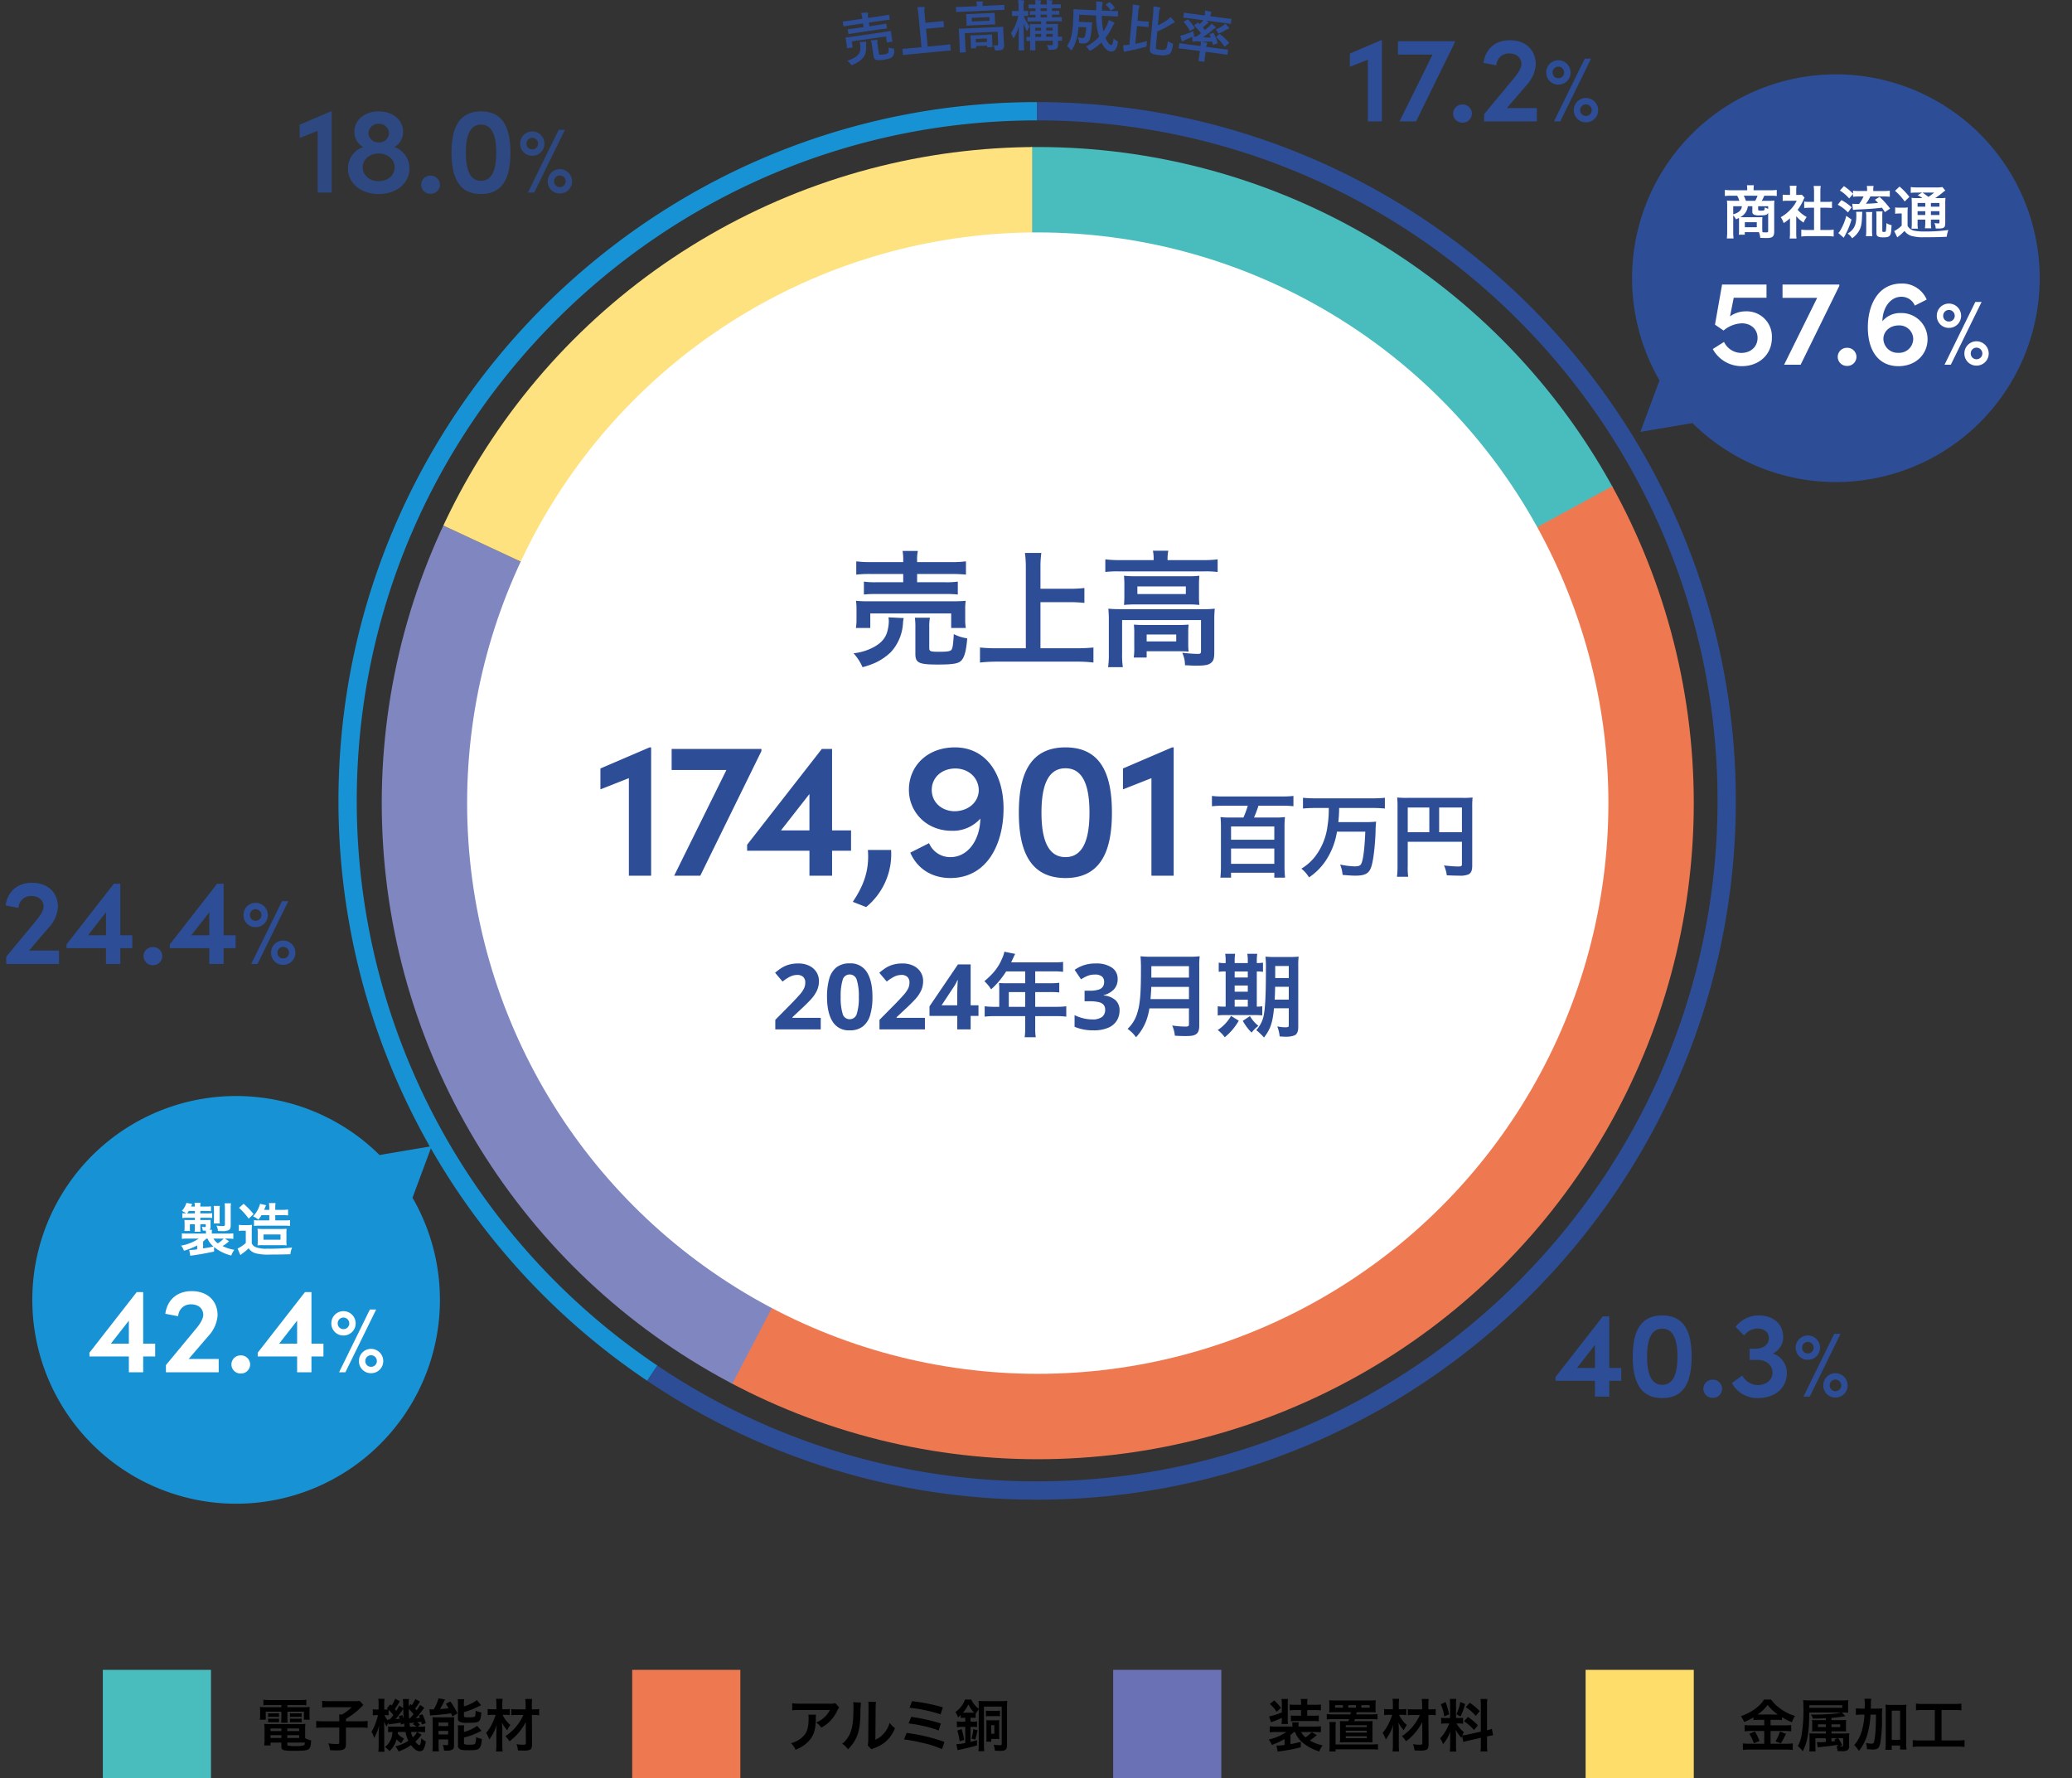 <svg xmlns="http://www.w3.org/2000/svg" xmlns:xlink="http://www.w3.org/1999/xlink" width="728.024" height="624.651" viewBox="0 0 728.024 624.651">
  <rect x="0" y="0" width="728.024" height="624.651" fill="#333333" stroke="none"/>
  <defs>
    <clipPath id="clip-path">
      <circle id="楕円形_144" data-name="楕円形 144" cx="230.5" cy="230.5" r="230.5" transform="translate(3.591 3.629)" fill="#fff"/>
    </clipPath>
    <clipPath id="clip-path-2">
      <rect id="長方形_374" data-name="長方形 374" width="143.203" height="143.203" fill="#2d4e96"/>
    </clipPath>
    <clipPath id="clip-path-3">
      <rect id="長方形_374-2" data-name="長方形 374" width="143.203" height="143.203" transform="translate(0 0)" fill="#1793d5"/>
    </clipPath>
    <clipPath id="clip-path-4">
      <rect id="長方形_377" data-name="長方形 377" width="136.548" height="22.871" fill="#2d4e96"/>
    </clipPath>
  </defs>
  <g id="売上構成比率" transform="translate(-230.871 -3023.349)">
    <g id="グループ_1324" data-name="グループ 1324" transform="translate(361.409 3071.371)">
      <path id="パス_741" data-name="パス 741" d="M1292.607,733.68a234.225,234.225,0,0,1-7.247-25.253A231.743,231.743,0,0,0,1292.607,733.68Z" transform="translate(-1279.481 -422.904)" fill="none"/>
      <path id="パス_742" data-name="パス 742" d="M1285.726,710.645c-.342-1.641-.623-3.3-.933-4.95C1285.1,707.349,1285.387,709.007,1285.726,710.645Z" transform="translate(-1280.78 -429.173)" fill="none"/>
      <path id="パス_743" data-name="パス 743" d="M1422.827,674.063q.954,3.545,1.8,7.145C1424.063,678.815,1423.469,676.429,1422.827,674.063Z" transform="translate(-963.921 -501.786)" fill="none"/>
      <path id="パス_744" data-name="パス 744" d="M1292.974,728.282c-.943-1.888-1.879-3.78-2.768-5.691C1291.1,724.505,1292.031,726.4,1292.974,728.282Z" transform="translate(-1268.357 -390.388)" fill="none"/>
      <path id="パス_745" data-name="パス 745" d="M1290.51,723.875c-.976-2.462-1.937-4.927-2.828-7.422C1288.575,718.954,1289.534,721.416,1290.51,723.875Z" transform="translate(-1274.151 -404.478)" fill="none"/>
      <path id="パス_746" data-name="パス 746" d="M1284.191,702.319c-.105-.982-.194-1.964-.29-2.949C1283.993,700.355,1284.086,701.341,1284.191,702.319Z" transform="translate(-1282.83 -443.692)" fill="none"/>
      <path id="パス_747" data-name="パス 747" d="M1294.39,730.552q-1.37-2.462-2.686-4.943Q1293.014,728.1,1294.39,730.552Z" transform="translate(-1264.918 -383.46)" fill="none"/>
      <path id="パス_748" data-name="パス 748" d="M1291.674,726.023c-.959-2.152-1.915-4.307-2.808-6.485C1289.762,721.72,1290.715,723.875,1291.674,726.023Z" transform="translate(-1271.433 -397.396)" fill="none"/>
      <path id="パス_749" data-name="パス 749" d="M1357.905,621.874c.7.033,1.387.092,2.086.129C1359.3,621.963,1358.6,621.907,1357.905,621.874Z" transform="translate(-1112.951 -621.587)" fill="none"/>
      <path id="パス_750" data-name="パス 750" d="M1285.618,682.67q1.226-4.973,2.672-9.916C1287.335,676.033,1286.435,679.335,1285.618,682.67Z" transform="translate(-1278.889 -504.79)" fill="none"/>
      <path id="パス_751" data-name="パス 751" d="M1350.394,622c.906-.046,1.816-.1,2.725-.135Q1351.755,621.927,1350.394,622Z" transform="translate(-1130.193 -621.601)" fill="none"/>
      <path id="パス_752" data-name="パス 752" d="M1283.766,697.989c-.036-.656-.072-1.312-.105-1.967C1283.69,696.681,1283.73,697.334,1283.766,697.989Z" transform="translate(-1283.381 -451.378)" fill="none"/>
      <path id="パス_753" data-name="パス 753" d="M1422.019,671.275c.451,1.463.88,2.94,1.308,4.419C1422.892,674.221,1422.481,672.738,1422.019,671.275Z" transform="translate(-965.775 -508.185)" fill="none"/>
      <path id="パス_754" data-name="パス 754" d="M1283.576,692.864c0,.2.016.408.016.613,0-.3-.006-.61-.006-.913C1283.586,692.663,1283.576,692.762,1283.576,692.864Z" transform="translate(-1283.576 -459.316)" fill="none"/>
      <path id="パス_755" data-name="パス 755" d="M1284.371,686.005c.29-1.9.652-3.8.992-5.7C1285.027,682.2,1284.661,684.091,1284.371,686.005Z" transform="translate(-1281.751 -487.466)" fill="none"/>
      <path id="パス_756" data-name="パス 756" d="M1284.929,684.8c.567-2.847,1.207-5.691,1.882-8.525C1286.142,679.1,1285.492,681.933,1284.929,684.8Z" transform="translate(-1280.47 -496.708)" fill="none"/>
      <path id="パス_757" data-name="パス 757" d="M1284.84,706.49c-.2-1.289-.373-2.587-.553-3.882C1284.467,703.906,1284.638,705.2,1284.84,706.49Z" transform="translate(-1281.947 -436.259)" fill="none"/>
      <path id="パス_758" data-name="パス 758" d="M1395.057,752.65c-1.384.867-2.768,1.734-4.172,2.577C1392.285,754.384,1393.673,753.52,1395.057,752.65Z" transform="translate(-1037.244 -321.386)" fill="none"/>
      <path id="パス_759" data-name="パス 759" d="M1393.215,754.306c-1.823,1.032-3.652,2.05-5.507,3.035Q1390.486,755.858,1393.215,754.306Z" transform="translate(-1044.538 -317.585)" fill="none"/>
      <path id="パス_760" data-name="パス 760" d="M1397.084,750.853c-1.058.735-2.112,1.47-3.183,2.188C1394.972,752.323,1396.027,751.588,1397.084,750.853Z" transform="translate(-1030.321 -325.511)" fill="none"/>
      <path id="パス_761" data-name="パス 761" d="M1391.492,755.834c-2.35,1.193-4.716,2.357-7.115,3.47Q1387.966,757.628,1391.492,755.834Z" transform="translate(-1052.184 -314.077)" fill="none"/>
      <path id="パス_762" data-name="パス 762" d="M1399.336,748.9c-.856.659-1.71,1.321-2.58,1.967C1397.626,750.222,1398.48,749.56,1399.336,748.9Z" transform="translate(-1023.768 -329.992)" fill="none"/>
      <path id="パス_763" data-name="パス 763" d="M1404.456,744.484c-.811.758-1.618,1.523-2.442,2.267C1402.838,746.006,1403.645,745.242,1404.456,744.484Z" transform="translate(-1011.697 -340.131)" fill="none"/>
      <path id="パス_764" data-name="パス 764" d="M1389.8,757.241c-2.93,1.318-5.892,2.594-8.895,3.8Q1385.4,759.228,1389.8,757.241Z" transform="translate(-1060.152 -310.847)" fill="none"/>
      <path id="パス_765" data-name="パス 765" d="M1295.921,732.826q-1.306-2.116-2.564-4.251C1294.2,730,1295.05,731.419,1295.921,732.826Z" transform="translate(-1261.124 -376.651)" fill="none"/>
      <path id="パス_766" data-name="パス 766" d="M1401.8,746.783c-.778.659-1.549,1.321-2.336,1.967C1400.246,748.1,1401.018,747.442,1401.8,746.783Z" transform="translate(-1017.563 -334.854)" fill="none"/>
      <path id="パス_767" data-name="パス 767" d="M1299.448,737.487c-.8-1.064-1.576-2.142-2.357-3.22C1297.872,735.344,1298.65,736.422,1299.448,737.487Z" transform="translate(-1252.552 -363.585)" fill="none"/>
      <path id="パス_768" data-name="パス 768" d="M1301.586,739.985c-.837-1.009-1.645-2.037-2.466-3.058C1299.941,737.949,1300.749,738.977,1301.586,739.985Z" transform="translate(-1247.892 -357.479)" fill="none"/>
      <path id="パス_769" data-name="パス 769" d="M1297.587,735.125c-.824-1.21-1.628-2.432-2.428-3.655C1295.959,732.7,1296.764,733.915,1297.587,735.125Z" transform="translate(-1256.987 -370.006)" fill="none"/>
      <path id="パス_770" data-name="パス 770" d="M1310.729,748.8c-1.852-1.667-3.635-3.388-5.425-5.108C1307.094,745.415,1308.886,747.136,1310.729,748.8Z" transform="translate(-1233.699 -341.949)" fill="none"/>
      <path id="パス_771" data-name="パス 771" d="M1304.106,742.693c-.988-1.081-1.938-2.191-2.9-3.289C1302.168,740.5,1303.121,741.612,1304.106,742.693Z" transform="translate(-1243.113 -351.793)" fill="none"/>
      <path id="パス_772" data-name="パス 772" d="M1369.158,762.529c-1.395.244-2.775.432-4.163.653C1366.386,762.974,1367.773,762.76,1369.158,762.529Z" transform="translate(-1096.676 -298.709)" fill="none"/>
      <path id="パス_773" data-name="パス 773" d="M1307.111,745.62c-1.3-1.3-2.557-2.63-3.826-3.951C1304.554,742.994,1305.813,744.329,1307.111,745.62Z" transform="translate(-1238.333 -346.593)" fill="none"/>
      <path id="パス_774" data-name="パス 774" d="M1325.749,757.9c-2.491-1.391-4.979-2.8-7.455-4.294C1320.759,755.066,1323.227,756.523,1325.749,757.9Z" transform="translate(-1203.88 -319.198)" fill="none"/>
      <path id="パス_775" data-name="パス 775" d="M1415.3,733.62c-1.433,2.027-2.886,4.037-4.383,6.015C1412.42,737.66,1413.867,735.647,1415.3,733.62Z" transform="translate(-991.251 -365.07)" fill="none"/>
      <path id="パス_776" data-name="パス 776" d="M1410.045,739.351c-1.1,1.259-2.2,2.518-3.329,3.754C1407.848,741.869,1408.945,740.61,1410.045,739.351Z" transform="translate(-1000.901 -351.914)" fill="none"/>
      <path id="パス_777" data-name="パス 777" d="M1412.775,736.546c-1.282,1.625-2.571,3.243-3.9,4.835C1410.2,739.792,1411.489,738.171,1412.775,736.546Z" transform="translate(-995.939 -358.353)" fill="none"/>
      <path id="パス_778" data-name="パス 778" d="M1422.048,721.482c-1.318,2.95-2.683,5.876-4.12,8.766Q1420.079,725.918,1422.048,721.482Z" transform="translate(-975.167 -392.933)" fill="none"/>
      <path id="パス_779" data-name="パス 779" d="M1419.415,727.574q-2.3,4.059-4.759,8.031C1416.3,732.966,1417.876,730.283,1419.415,727.574Z" transform="translate(-982.677 -378.949)" fill="none"/>
      <path id="パス_780" data-name="パス 780" d="M1420.905,724.525q-2.2,4.345-4.555,8.6Q1418.719,728.881,1420.905,724.525Z" transform="translate(-978.786 -385.948)" fill="none"/>
      <path id="パス_781" data-name="パス 781" d="M1417.539,730.617c-1.526,2.4-3.082,4.782-4.693,7.125C1414.457,735.4,1416.01,733.019,1417.539,730.617Z" transform="translate(-986.832 -371.963)" fill="none"/>
      <path id="パス_782" data-name="パス 782" d="M1359,621.866c-1.068-.013-2.125-.079-3.2-.079-.653,0-1.3.043-1.948.049.663-.007,1.315-.033,1.978-.033C1356.889,621.8,1357.937,621.853,1359,621.866Z" transform="translate(-1122.257 -621.787)" fill="none"/>
      <path id="パス_783" data-name="パス 783" d="M1367.174,771.151a231.425,231.425,0,0,0,44.134-12.622,235.339,235.339,0,0,1-33.532,10.434C1374.226,769.78,1370.7,770.485,1367.174,771.151Z" transform="translate(-1091.674 -307.891)" fill="none"/>
      <path id="パス_784" data-name="パス 784" d="M1404.431,744.88c.949-.946,1.875-1.915,2.808-2.877C1406.306,742.965,1405.38,743.931,1404.431,744.88Z" transform="translate(-1006.149 -345.827)" fill="none"/>
      <path id="パス_785" data-name="パス 785" d="M1312.214,655.25a232.226,232.226,0,0,0-25.778,57.6,235.148,235.148,0,0,1,16.079-40.361C1305.54,666.553,1308.793,660.819,1312.214,655.25Z" transform="translate(-1277.011 -544.971)" fill="none"/>
      <path id="パス_786" data-name="パス 786" d="M1423.575,677.1c.636,2.824,1.207,5.649,1.734,8.469Q1424.518,681.311,1423.575,677.1Z" transform="translate(-962.203 -494.807)" fill="none"/>
      <path id="パス_787" data-name="パス 787" d="M1307.2,745.458a234.158,234.158,0,0,0,35.638,26.3q-5.279-3.213-10.5-6.73A235.727,235.727,0,0,1,1307.2,745.458Z" transform="translate(-1229.351 -337.896)" fill="none"/>
      <path id="パス_788" data-name="パス 788" d="M1425.315,692.953c0-.145-.009-.284-.009-.429v.854C1425.305,693.237,1425.315,693.095,1425.315,692.953Z" transform="translate(-958.232 -459.405)" fill="none"/>
      <path id="パス_789" data-name="パス 789" d="M1425.239,696.19l-.029.619Z" transform="translate(-958.45 -450.992)" fill="none"/>
      <path id="パス_790" data-name="パス 790" d="M1425.191,688.674c.043.748.076,1.493.112,2.241Q1425.249,689.793,1425.191,688.674Z" transform="translate(-958.494 -468.245)" fill="none"/>
      <path id="パス_791" data-name="パス 791" d="M1424.317,680.881c.373,2.215.7,4.429,1.009,6.644Q1424.865,684.188,1424.317,680.881Z" transform="translate(-960.5 -486.134)" fill="none"/>
      <path id="パス_792" data-name="パス 792" d="M1425.051,699.664c-.043.429-.083.857-.129,1.285C1424.968,700.521,1425.007,700.092,1425.051,699.664Z" transform="translate(-959.111 -443.017)" fill="none"/>
      <path id="パス_793" data-name="パス 793" d="M1424.861,684.766c.165,1.457.3,2.91.439,4.367Q1425.1,686.943,1424.861,684.766Z" transform="translate(-959.251 -477.216)" fill="none"/>
      <path id="パス_794" data-name="パス 794" d="M1424.271,709.323c-.441,1.816-.883,3.632-1.368,5.434C1423.385,712.955,1423.833,711.142,1424.271,709.323Z" transform="translate(-963.743 -420.845)" fill="none"/>
      <path id="パス_795" data-name="パス 795" d="M1422.889,718.451c-1.12,2.857-2.28,5.7-3.51,8.506Q1421.218,722.75,1422.889,718.451Z" transform="translate(-971.833 -399.891)" fill="none"/>
      <path id="パス_796" data-name="パス 796" d="M1424.555,706.2c-.26,1.318-.514,2.64-.794,3.955C1424.041,708.838,1424.3,707.519,1424.555,706.2Z" transform="translate(-961.776 -428.018)" fill="none"/>
      <path id="パス_797" data-name="パス 797" d="M1424.81,702.988c-.122.834-.24,1.667-.372,2.5C1424.567,704.656,1424.688,703.822,1424.81,702.988Z" transform="translate(-960.222 -435.387)" fill="none"/>
      <path id="パス_798" data-name="パス 798" d="M1423.495,715.426c-.893,2.623-1.809,5.237-2.795,7.82C1421.682,720.663,1422.6,718.053,1423.495,715.426Z" transform="translate(-968.803 -406.835)" fill="none"/>
      <path id="パス_799" data-name="パス 799" d="M1423.935,712.391c-.659,2.264-1.328,4.525-2.056,6.766C1422.6,716.916,1423.28,714.658,1423.935,712.391Z" transform="translate(-966.096 -413.802)" fill="none"/>
      <g id="マスクグループ_64" data-name="マスクグループ 64" clip-path="url(#clip-path)">
        <path id="パス_1498" data-name="パス 1498" d="M231.594-64.943v299.28L490.731,93.59,375.255-53.568Z" fill="#49bcbd"/>
        <path id="パス_1499" data-name="パス 1499" d="M231.594,233.975,80.352,526.405l512.406-6.482L527.18,73.187Z" fill="#ee7951"/>
        <path id="パス_1500" data-name="パス 1500" d="M-58.753,97.312,233.477,233.952,85.164,517.687-87.92,387.5Z" fill="#8086bf"/>
        <path id="パス_1501" data-name="パス 1501" d="M-65.769,94.191,232.117,233.04V-77.822L20.393-20.615Z" fill="#fee280"/>
      </g>
      <circle id="楕円形_145" data-name="楕円形 145" cx="200.5" cy="200.5" r="200.5" transform="translate(33.591 33.629)" fill="#fff"/>
    </g>
    <path id="パス_1518" data-name="パス 1518" d="M19.228-33.176H8.052a37.99,37.99,0,0,1-5.324-.264v4.664A42.047,42.047,0,0,1,7.92-29H19.228v2.9H9.856a28.09,28.09,0,0,1-4.444-.22v4.532a39.713,39.713,0,0,1,4.444-.176H33.924a38.606,38.606,0,0,1,4.488.176v-4.532a28.383,28.383,0,0,1-4.488.22H24.112V-29H36.124a50.766,50.766,0,0,1,5.148.22V-33.44a37.692,37.692,0,0,1-5.28.264H24.112V-33.7a13.57,13.57,0,0,1,.264-3.388H19.008a18.113,18.113,0,0,1,.22,3.388ZM7.656-10.032v-5.1H36.08v5.1h5.148a17.237,17.237,0,0,1-.22-3.212v-3.212a19.926,19.926,0,0,1,.176-3.124c-1.54.132-2.64.176-4.752.176H7.348A45.127,45.127,0,0,1,2.64-19.58a23.383,23.383,0,0,1,.176,3.256V-13.2a17.911,17.911,0,0,1-.22,3.168Zm6.38-3.74a8.389,8.389,0,0,1,.132,1.408,14.825,14.825,0,0,1-.7,4.136c-.836,2.332-2.6,4.048-5.676,5.456A18.969,18.969,0,0,1,1.76-1.144,17.279,17.279,0,0,1,4.928,3.74,27.376,27.376,0,0,0,9.68,2.068,20.224,20.224,0,0,0,14.872-1.54,16.324,16.324,0,0,0,19.14-11.616a10.031,10.031,0,0,1,.264-1.892ZM28.38-10.208a18.057,18.057,0,0,1,.22-3.432H23.32A24.794,24.794,0,0,1,23.5-9.988v9.02c0,3.212,1.188,3.784,7.876,3.784,5.06,0,7.128-.308,8.14-1.276,1.188-1.1,1.848-3.476,2.2-7.92A15.165,15.165,0,0,1,37-7.876c-.22,3.7-.4,4.884-.792,5.456s-1.364.748-4.444.748c-2.992,0-3.388-.176-3.388-1.32ZM67.452-19.1h10.34a45.941,45.941,0,0,1,5.1.264v-5.236a44.816,44.816,0,0,1-5.1.264H67.452v-7.524a35.5,35.5,0,0,1,.308-5.06H62a37.666,37.666,0,0,1,.308,5.06V-2.9H52.272A58.06,58.06,0,0,1,46.2-3.168v5.28A55,55,0,0,1,52.272,1.8h27.94a48.01,48.01,0,0,1,5.852.308v-5.28a56.508,56.508,0,0,1-5.94.264H67.452ZM107.228-33.88H95.04a35.942,35.942,0,0,1-4.8-.264V-29.7a33.862,33.862,0,0,1,4.532-.22h30.36a34.165,34.165,0,0,1,4.576.22v-4.444a34.017,34.017,0,0,1-4.62.264h-12.98v-.572a13.988,13.988,0,0,1,.264-2.728h-5.412a13.791,13.791,0,0,1,.264,2.772Zm-10.3,12.5a31.339,31.339,0,0,1-.132,3.256,37.729,37.729,0,0,1,4.136-.176h18.216a34.3,34.3,0,0,1,4.136.176,30.19,30.19,0,0,1-.132-3.256v-3.784c0-1.408.044-2.068.132-3.212a32.626,32.626,0,0,1-3.916.176h-18.3A37.761,37.761,0,0,1,96.8-28.38c.088,1.056.132,1.8.132,3.212Zm4.576-3.256h17.028v2.684H101.508ZM91.476-1.1a31.937,31.937,0,0,1-.264,4.84H96.4A30.056,30.056,0,0,1,96.14-1.1V-12.8h27.72V-1.848c0,.7-.22.924-1.056.924-1.232,0-3.124-.132-5.544-.4a10,10,0,0,1,.968,4.4c.7,0,.7,0,1.408.044,1.408.088,1.628.088,2.552.088,3.08,0,4.4-.264,5.28-1.056.836-.748,1.056-1.584,1.056-3.784v-11.22a36.943,36.943,0,0,1,.176-3.96,35.249,35.249,0,0,1-4.312.176H95.876c-1.892,0-3.168-.044-4.576-.176a38.9,38.9,0,0,1,.176,4Zm27.9-7.3a23.592,23.592,0,0,1,.132-2.816c-1.32.088-1.936.132-3.608.132H103.84c-1.628,0-2.552-.044-3.564-.132a26.351,26.351,0,0,1,.132,2.9v5.1a23.073,23.073,0,0,1-.176,3.564h4.532v-2.2h11.088c1.188,0,2.816.044,3.652.132a26.122,26.122,0,0,1-.132-2.948Zm-14.608.66h10.384v2.42H104.764Z" transform="translate(529 3254)" fill="#2d4e96"/>
    <path id="パス_1521" data-name="パス 1521" d="M17.248,0H1.28V-3.36L7.008-9.152q1.728-1.792,2.784-2.992a10.336,10.336,0,0,0,1.536-2.176,4.686,4.686,0,0,0,.48-2.1,2.608,2.608,0,0,0-.752-2.048,2.938,2.938,0,0,0-2.032-.672,5.784,5.784,0,0,0-2.56.608A13.809,13.809,0,0,0,3.84-16.8L1.216-19.9a20.508,20.508,0,0,1,2.1-1.6,10.137,10.137,0,0,1,2.56-1.2,11.621,11.621,0,0,1,3.5-.464,8.465,8.465,0,0,1,3.856.816,6.153,6.153,0,0,1,2.5,2.208,5.774,5.774,0,0,1,.88,3.152,7.888,7.888,0,0,1-.752,3.456,12.679,12.679,0,0,1-2.176,3.1Q12.256-8.9,10.24-7.04L7.3-4.288v.224h9.952ZM35.424-11.424a22.2,22.2,0,0,1-.784,6.3,7.92,7.92,0,0,1-2.528,4.032A7.247,7.247,0,0,1,27.424.32,6.583,6.583,0,0,1,21.376-2.8q-1.92-3.12-1.92-8.624a22.776,22.776,0,0,1,.768-6.336,7.784,7.784,0,0,1,2.528-4.032A7.26,7.26,0,0,1,27.424-23.2a6.638,6.638,0,0,1,6.048,3.1Q35.424-16.992,35.424-11.424Zm-11.168,0a19.31,19.31,0,0,0,.672,5.872,2.515,2.515,0,0,0,2.5,1.968,2.544,2.544,0,0,0,2.5-1.952,18.46,18.46,0,0,0,.7-5.888,18.641,18.641,0,0,0-.7-5.888,2.552,2.552,0,0,0-2.5-1.984,2.518,2.518,0,0,0-2.5,1.984A19.476,19.476,0,0,0,24.256-11.424ZM53.856,0H37.888V-3.36l5.728-5.792q1.728-1.792,2.784-2.992a10.336,10.336,0,0,0,1.536-2.176,4.686,4.686,0,0,0,.48-2.1,2.608,2.608,0,0,0-.752-2.048,2.938,2.938,0,0,0-2.032-.672,5.784,5.784,0,0,0-2.56.608A13.809,13.809,0,0,0,40.448-16.8l-2.624-3.1a20.508,20.508,0,0,1,2.1-1.6,10.137,10.137,0,0,1,2.56-1.2,11.621,11.621,0,0,1,3.5-.464,8.465,8.465,0,0,1,3.856.816,6.153,6.153,0,0,1,2.5,2.208,5.774,5.774,0,0,1,.88,3.152,7.887,7.887,0,0,1-.752,3.456,12.678,12.678,0,0,1-2.176,3.1Q48.864-8.9,46.848-7.04L43.9-4.288v.224h9.952ZM72.672-4.736H69.92V0h-4.7V-4.736h-9.76V-8.1L65.472-22.848H69.92V-8.48h2.752Zm-7.456-7.616q0-.736.032-1.792t.08-1.968q.048-.912.08-1.2H65.28q-.288.64-.608,1.248a11.639,11.639,0,0,1-.768,1.248L59.712-8.48h5.5ZM79.968-7.936H78.336a26.818,26.818,0,0,1-3.488-.192V-4.48a27.519,27.519,0,0,1,3.488-.192H89.088V-.736A23.322,23.322,0,0,1,88.9,2.752h3.9a19.269,19.269,0,0,1-.192-3.424v-4h7.424a27.166,27.166,0,0,1,3.488.192V-8.128a26.139,26.139,0,0,1-3.488.192H92.608V-13.12h5.248a30.114,30.114,0,0,1,3.2.128v-3.392a23.49,23.49,0,0,1-3.3.16H92.608v-4.16h6.528a23.552,23.552,0,0,1,3.264.16v-3.488a22.723,22.723,0,0,1-3.264.16H84.16c.576-1.248.9-1.92.928-2.016.224-.48.288-.576.48-.96L81.76-27.3a9.243,9.243,0,0,1-.768,2.336c-1.312,3.136-2.976,5.248-6.24,8.032A14.008,14.008,0,0,1,77.12-14.08a29.507,29.507,0,0,0,5.28-6.3h6.688v4.16H82.112c-.864,0-1.568-.032-2.24-.1a17.568,17.568,0,0,1,.1,1.856Zm3.36,0V-13.12h5.76v5.184Zm38.24-9.792a5.071,5.071,0,0,1-1.424,3.776,7.385,7.385,0,0,1-3.5,1.92v.1a7.123,7.123,0,0,1,4.176,1.664,4.736,4.736,0,0,1,1.424,3.616,6.664,6.664,0,0,1-.976,3.568,6.546,6.546,0,0,1-3.008,2.5,12.859,12.859,0,0,1-5.232.912,16.439,16.439,0,0,1-6.592-1.248v-4.1A14.245,14.245,0,0,0,109.52-3.9a13,13,0,0,0,2.992.384,5.632,5.632,0,0,0,3.632-.9,3.157,3.157,0,0,0,1.04-2.528,2.662,2.662,0,0,0-.48-1.616,3.008,3.008,0,0,0-1.68-.992,12.99,12.99,0,0,0-3.344-.336h-1.728V-13.6h1.76a9.924,9.924,0,0,0,3.216-.4,2.719,2.719,0,0,0,1.5-1.088,3.094,3.094,0,0,0,.4-1.584,2.451,2.451,0,0,0-.752-1.9,3.685,3.685,0,0,0-2.512-.688,6.641,6.641,0,0,0-2.832.56,16.48,16.48,0,0,0-2.032,1.1l-2.24-3.328a12.656,12.656,0,0,1,3.152-1.6,12.928,12.928,0,0,1,4.3-.64,9.685,9.685,0,0,1,5.584,1.424A4.6,4.6,0,0,1,121.568-17.728ZM146.624-7.392v5.536c0,.7-.224.864-1.184.864a32.356,32.356,0,0,1-4.7-.384,11.577,11.577,0,0,1,.928,3.584c1.632.1,2.688.128,3.712.128,2.112,0,3.008-.16,3.712-.64.8-.512,1.152-1.44,1.152-3.04V-22.08a24.138,24.138,0,0,1,.16-3.616,28.843,28.843,0,0,1-3.712.16H133.344a32.286,32.286,0,0,1-3.744-.16,45.094,45.094,0,0,1,.16,4.832c0,8.32-.32,12.064-1.28,15.04a12.116,12.116,0,0,1-3.424,5.632,12.379,12.379,0,0,1,2.976,2.944,17.944,17.944,0,0,0,3.776-6.336,23.716,23.716,0,0,0,.928-3.808Zm-13.5-3.264c.192-2.592.256-3.3.256-4.288h13.248v4.288Zm.288-7.552v-4h13.216v4ZM181.7-7.424V-1.44c0,.576-.224.7-1.216.7a14.777,14.777,0,0,1-2.816-.32,13.738,13.738,0,0,1,.832,3.52c1.568.1,1.632.1,2.016.1a8.52,8.52,0,0,0,3.168-.448c.9-.384,1.344-1.376,1.344-2.944V-22.048a30.327,30.327,0,0,1,.128-3.52,30.835,30.835,0,0,1-3.456.128h-4.64a34.776,34.776,0,0,1-3.552-.128,32.778,32.778,0,0,1,.16,4.16c0,8.224-.192,12.96-.64,15.712A10.844,10.844,0,0,1,170.272.256a20.744,20.744,0,0,1,2.72,2.592c2.24-2.88,3.04-5.216,3.52-10.272Zm0-7.552v4.512h-4.96c.1-1.44.128-2.624.16-4.512Zm0-3.072h-4.768v-4.224H181.7ZM159.52-23.3a10.375,10.375,0,0,1-2.432-.16v3.232a13.742,13.742,0,0,1,2.432-.128V-8H159.1a14.312,14.312,0,0,1-2.368-.128V-4.9a14.664,14.664,0,0,1,2.464-.128h10.5a26.052,26.052,0,0,1,2.688.1v-3.2a12.463,12.463,0,0,1-1.92.128V-20.352a11.552,11.552,0,0,1,2.176.128v-3.232a14.409,14.409,0,0,1-2.176.16v-.544a15.854,15.854,0,0,1,.16-2.72h-3.488a15.187,15.187,0,0,1,.16,2.72v.544h-4.608v-.544a16.314,16.314,0,0,1,.16-2.72H159.36a16.314,16.314,0,0,1,.16,2.72ZM162.688-8v-2.432H167.3V-8Zm0-5.248v-2.176H167.3v2.176Zm0-4.992v-2.112H167.3v2.112Zm-1.28,13.5a14.692,14.692,0,0,1-4.672,4.96A11.97,11.97,0,0,1,159.2,2.752a20.344,20.344,0,0,0,4.928-5.824Zm4.128,1.728a18.124,18.124,0,0,0,3.1,4.128,12.044,12.044,0,0,1,2.4-2.368,12.1,12.1,0,0,1-2.976-3.424Z" transform="translate(502 3385)" fill="#2d4e96"/>
    <path id="パス_1520" data-name="パス 1520" d="M14.3-22.592a32.619,32.619,0,0,1-1.536,4.16H7.712a28,28,0,0,1-3.008-.16c.1.96.16,2.08.16,3.232V-1.344a38.729,38.729,0,0,1-.192,4.032H8.416V.96h15.2V2.688h3.776C27.264,1.28,27.2-.032,27.2-1.344V-15.3c0-1.184.064-2.336.16-3.3a24.787,24.787,0,0,1-3.232.16H16.48a38.085,38.085,0,0,0,1.568-4.16H26.4a38.154,38.154,0,0,1,3.936.192v-3.616a36.406,36.406,0,0,1-3.936.192H5.632A34.368,34.368,0,0,1,1.7-26.016V-22.4a38.609,38.609,0,0,1,3.936-.192ZM8.416-15.3h15.2v4.672H8.416Zm0,7.744h15.2v5.376H8.416Zm34.336-14.24a36.988,36.988,0,0,1-.448,6.368,22.086,22.086,0,0,1-4.256,10.56A17.054,17.054,0,0,1,33.12-.48a11.141,11.141,0,0,1,2.688,3.072A21.191,21.191,0,0,0,42.08-3.9a25.385,25.385,0,0,0,3.552-9.568h9.952C55.36-7.9,54.912-4,54.272-2.432c-.352.9-.928,1.152-2.5,1.152a27.913,27.913,0,0,1-5.024-.64,12.416,12.416,0,0,1,.864,3.648c2.816.224,3.488.256,4.544.256,3.168,0,4.576-.7,5.376-2.688.8-1.952,1.44-7.04,1.664-12.672a31.613,31.613,0,0,1,.192-3.616,33.187,33.187,0,0,1-4.1.16H46.112a47.725,47.725,0,0,0,.288-4.96h12a40.277,40.277,0,0,1,4.064.192v-3.776a39.574,39.574,0,0,1-4.1.192H37.792a38.275,38.275,0,0,1-4.1-.192V-21.6c1.312-.128,2.656-.192,4.128-.192ZM70.5-9.92h19.04v7.808c0,.768-.192.864-1.44.864-1.152,0-2.752-.128-4.864-.352a12.313,12.313,0,0,1,.992,3.456c1.248.064,3.008.128,4.256.128a7.871,7.871,0,0,0,3.36-.448c.928-.48,1.312-1.376,1.312-3.008V-21.984a31.492,31.492,0,0,1,.128-3.488,29.335,29.335,0,0,1-3.488.128H70.336a34.378,34.378,0,0,1-3.552-.128,27.569,27.569,0,0,1,.128,3.072V-1.472a30.4,30.4,0,0,1-.192,3.84h3.936a23.523,23.523,0,0,1-.16-3.712Zm7.584-3.36H70.5v-8.672H78.08Zm3.456,0v-8.672h8v8.672Z" transform="translate(655 3329)" fill="#2d4e96"/>
    <path id="パス_1519" data-name="パス 1519" d="M1.836-37.672v7.344l10-3.944V0h7.82V-45.084h-.544Zm25.024.544H46.1L27.744,0h9.18L58.412-43.792v-.748H26.86ZM83.232-15.912V-44.54h-3.6L53.38-10.88v2.108h21.9V0h7.956V-8.772H89.9v-7.14ZM75.276-28.7v12.784h-10ZM95.2,11.016a24.012,24.012,0,0,0,8.772-20.06h-8.16c.612,7.616-1.836,13.056-5.3,18.224Zm31.212-56.1c-9.86,0-16.184,6.664-16.184,14.892,0,7.752,6.052,14.416,15.1,14.416a12.872,12.872,0,0,0,10-4.284c-.136,7.684-4.488,13.532-10.472,13.532a8.031,8.031,0,0,1-7.548-4.9l-6.6,3.332C113.56-1.632,119.272.816,124.78.816c13.124,0,18.7-12.24,18.7-24.412C143.48-36.176,137.02-45.084,126.412-45.084Zm-.272,22.44c-4.556-.136-7.888-3.264-7.888-7.48,0-4.352,3.468-7.548,8.364-7.548,4.692.068,8.16,3.332,8.16,7.752C134.64-25.7,130.968-22.644,126.14-22.644ZM165.24.816c12.92,0,16.32-10.336,16.32-22.984,0-12.716-3.4-22.916-16.32-22.916s-16.388,10.2-16.388,22.916C148.852-9.52,152.32.816,165.24.816Zm0-7.344c-6.6,0-8.432-7.14-8.432-15.64,0-8.568,1.836-15.572,8.432-15.572s8.432,7,8.432,15.572C173.672-13.668,171.836-6.528,165.24-6.528Zm20.2-31.144v7.344l10-3.944V0h7.82V-45.084h-.544Z" transform="translate(440 3331)" fill="#2d4e96"/>
    <path id="パス_1526" data-name="パス 1526" d="M1.161-23.822v4.644l6.321-2.494V0h4.945V-28.509h-.344Zm16.9.344H30.229L18.619,0h5.805L38.012-27.692v-.473H18.06ZM40.721.43a3.2,3.2,0,0,0,3.311-3.182,3.2,3.2,0,0,0-3.311-3.182,3.194,3.194,0,0,0-3.268,3.182A3.194,3.194,0,0,0,40.721.43ZM63.339-12.857a11.741,11.741,0,0,0,3.139-7.181c0-5.074-3.569-8.471-9.073-8.471-5.332,0-8.643,3.225-9.288,7.955l4.515.86a4.359,4.359,0,0,1,4.6-4.171c2.537,0,4.214,1.505,4.214,3.741,0,1.118-.9,2.838-2.322,4.558L48.332-2.537V0H66.865V-4.687H56.33ZM75.085,0,85.9-22.048H83.693L72.877,0Zm-.672-12.928A4.241,4.241,0,0,0,78.7-17.184a4.288,4.288,0,0,0-4.288-4.288,4.241,4.241,0,0,0-4.256,4.288A4.194,4.194,0,0,0,74.413-12.928Zm0-2.24A1.969,1.969,0,0,1,72.4-17.184a2.015,2.015,0,0,1,2.016-2.048,2.062,2.062,0,0,1,2.048,2.048A2.015,2.015,0,0,1,74.413-15.168ZM84.109.32A4.241,4.241,0,0,0,88.4-3.936a4.288,4.288,0,0,0-4.288-4.288,4.241,4.241,0,0,0-4.256,4.288A4.194,4.194,0,0,0,84.109.32Zm0-2.24a1.969,1.969,0,0,1-2.016-2.016,2,2,0,0,1,2.016-2.048,2.042,2.042,0,0,1,2.048,2.048A2.015,2.015,0,0,1,84.109-1.92Z" transform="translate(704 3066)" fill="#2d4e96"/>
    <path id="パス_1529" data-name="パス 1529" d="M19.307-10.062v-18.1H17.028L.43-6.88v1.333H14.276V0h5.031V-5.547h4.214v-4.515Zm-5.031-8.084v8.084H7.955ZM37.926.516c8.17,0,10.32-6.536,10.32-14.534,0-8.041-2.15-14.491-10.32-14.491s-10.363,6.45-10.363,14.491C27.563-6.02,29.756.516,37.926.516Zm0-4.644c-4.171,0-5.332-4.515-5.332-9.89,0-5.418,1.161-9.847,5.332-9.847s5.332,4.429,5.332,9.847C43.258-8.643,42.1-4.128,37.926-4.128ZM55.642.43a3.2,3.2,0,0,0,3.311-3.182,3.2,3.2,0,0,0-3.311-3.182,3.194,3.194,0,0,0-3.268,3.182A3.194,3.194,0,0,0,55.642.43ZM76.755-15.136a6.269,6.269,0,0,0,3.655-5.719c.043-4.687-3.569-7.654-8.514-7.654a10.187,10.187,0,0,0-8.213,4l2.967,3.053a6.132,6.132,0,0,1,4.816-2.451c2.279,0,3.827,1.29,3.913,3.225.086,2.193-1.763,3.87-4.773,3.87H68.628V-12.9h2.795c3.053,0,5.246,1.849,5.246,4.515,0,2.494-2.15,4.343-5.289,4.343A6.257,6.257,0,0,1,66.048-7.4L62.393-4.773A10.1,10.1,0,0,0,71.6.516c5.934,0,10.1-3.569,10.1-8.729A7.1,7.1,0,0,0,76.755-15.136ZM89.748,0l10.816-22.048H98.356L87.54,0Zm-.672-12.928a4.241,4.241,0,0,0,4.288-4.256,4.288,4.288,0,0,0-4.288-4.288,4.241,4.241,0,0,0-4.256,4.288A4.194,4.194,0,0,0,89.076-12.928Zm0-2.24a1.969,1.969,0,0,1-2.016-2.016,2.015,2.015,0,0,1,2.016-2.048,2.062,2.062,0,0,1,2.048,2.048A2.015,2.015,0,0,1,89.076-15.168ZM98.772.32a4.241,4.241,0,0,0,4.288-4.256,4.288,4.288,0,0,0-4.288-4.288,4.241,4.241,0,0,0-4.256,4.288A4.194,4.194,0,0,0,98.772.32Zm0-2.24a1.969,1.969,0,0,1-2.016-2.016,2,2,0,0,1,2.016-2.048,2.042,2.042,0,0,1,2.048,2.048A2.015,2.015,0,0,1,98.772-1.92Z" transform="translate(777 3514)" fill="#2d4e96"/>
    <path id="パス_1528" data-name="パス 1528" d="M17.071-12.857a11.741,11.741,0,0,0,3.139-7.181c0-5.074-3.569-8.471-9.073-8.471-5.332,0-8.643,3.225-9.288,7.955l4.515.86a4.359,4.359,0,0,1,4.6-4.171c2.537,0,4.214,1.505,4.214,3.741,0,1.118-.9,2.838-2.322,4.558L2.064-2.537V0H20.6V-4.687H10.062ZM42.14-10.062v-18.1H39.861L23.263-6.88v1.333H37.109V0H42.14V-5.547h4.214v-4.515Zm-5.031-8.084v8.084H30.788ZM53.578.43a3.2,3.2,0,0,0,3.311-3.182,3.2,3.2,0,0,0-3.311-3.182A3.194,3.194,0,0,0,50.31-2.752,3.194,3.194,0,0,0,53.578.43ZM78.432-10.062v-18.1H76.153L59.555-6.88v1.333H73.4V0h5.031V-5.547h4.214v-4.515ZM73.4-18.146v8.084H67.08ZM90.35,0l10.816-22.048H98.958L88.142,0Zm-.672-12.928a4.241,4.241,0,0,0,4.288-4.256,4.288,4.288,0,0,0-4.288-4.288,4.241,4.241,0,0,0-4.256,4.288A4.194,4.194,0,0,0,89.678-12.928Zm0-2.24a1.969,1.969,0,0,1-2.016-2.016,2.015,2.015,0,0,1,2.016-2.048,2.062,2.062,0,0,1,2.048,2.048A2.015,2.015,0,0,1,89.678-15.168ZM99.374.32a4.241,4.241,0,0,0,4.288-4.256,4.288,4.288,0,0,0-4.288-4.288,4.241,4.241,0,0,0-4.256,4.288A4.194,4.194,0,0,0,99.374.32Zm0-2.24a1.969,1.969,0,0,1-2.016-2.016,2,2,0,0,1,2.016-2.048,2.042,2.042,0,0,1,2.048,2.048A2.015,2.015,0,0,1,99.374-1.92Z" transform="translate(231 3362)" fill="#2d4e96"/>
    <path id="パス_1527" data-name="パス 1527" d="M1.161-23.822v4.644l6.321-2.494V0h4.945V-28.509h-.344ZM34.4-16a5.942,5.942,0,0,0,3.1-5.375c0-4.171-3.655-7.138-8.557-7.138s-8.557,2.967-8.557,7.138A5.942,5.942,0,0,0,23.478-16a7.9,7.9,0,0,0-5.332,7.611c0,5.246,4.687,8.9,10.793,8.9S39.732-3.139,39.732-8.428A7.846,7.846,0,0,0,34.4-16Zm-5.461-8.17a3.443,3.443,0,0,1,3.612,3.311,3.376,3.376,0,0,1-3.612,3.225,3.4,3.4,0,0,1-3.612-3.225A3.47,3.47,0,0,1,28.939-24.166ZM28.939-4c-3.225,0-5.633-2.15-5.633-4.859,0-2.8,2.451-4.859,5.633-4.859,3.139,0,5.59,2.064,5.59,4.859C34.529-6.149,32.25-4,28.939-4ZM47.128.43a3.2,3.2,0,0,0,3.311-3.182,3.2,3.2,0,0,0-3.311-3.182A3.194,3.194,0,0,0,43.86-2.752,3.194,3.194,0,0,0,47.128.43ZM64.887.516c8.17,0,10.32-6.536,10.32-14.534,0-8.041-2.15-14.491-10.32-14.491s-10.363,6.45-10.363,14.491C54.524-6.02,56.717.516,64.887.516Zm0-4.644c-4.171,0-5.332-4.515-5.332-9.89,0-5.418,1.161-9.847,5.332-9.847s5.332,4.429,5.332,9.847C70.219-8.643,69.058-4.128,64.887-4.128ZM83.556,0,94.372-22.048H92.164L81.348,0Zm-.672-12.928a4.241,4.241,0,0,0,4.288-4.256,4.288,4.288,0,0,0-4.288-4.288,4.241,4.241,0,0,0-4.256,4.288A4.194,4.194,0,0,0,82.884-12.928Zm0-2.24a1.969,1.969,0,0,1-2.016-2.016,2.015,2.015,0,0,1,2.016-2.048,2.062,2.062,0,0,1,2.048,2.048A2.015,2.015,0,0,1,82.884-15.168ZM92.58.32a4.241,4.241,0,0,0,4.288-4.256A4.288,4.288,0,0,0,92.58-8.224a4.241,4.241,0,0,0-4.256,4.288A4.194,4.194,0,0,0,92.58.32Zm0-2.24a1.969,1.969,0,0,1-2.016-2.016A2,2,0,0,1,92.58-5.984a2.042,2.042,0,0,1,2.048,2.048A2.015,2.015,0,0,1,92.58-1.92Z" transform="translate(335 3091)" fill="#2d4e96" opacity="0.8"/>
    <g id="グループ_177" data-name="グループ 177" transform="matrix(0.985, 0.174, -0.174, 0.985, 817.867, 3038.105)">
      <g id="グループ_176" data-name="グループ 176" clip-path="url(#clip-path-2)">
        <path id="パス_372" data-name="パス 372" d="M71.6,0A71.6,71.6,0,0,0,16.823,117.706L13.352,136.7l17.473-6.237A71.6,71.6,0,1,0,71.6,0" fill="#2d4e96"/>
      </g>
    </g>
    <g id="グループ_178" data-name="グループ 178" transform="matrix(-0.985, -0.174, 0.174, -0.985, 371.898, 3563)">
      <g id="グループ_176-2" data-name="グループ 176" transform="translate(0 0)" clip-path="url(#clip-path-3)">
        <path id="パス_372-2" data-name="パス 372" d="M71.6,0A71.6,71.6,0,0,0,16.823,117.706L13.352,136.7l17.473-6.237A71.6,71.6,0,1,0,71.6,0" transform="translate(0 0)" fill="#1793d5"/>
      </g>
    </g>
    <path id="パス_1525" data-name="パス 1525" d="M5.9-1.18A10.216,10.216,0,0,1,5.82.32h2.1V-.56h4.96a6.358,6.358,0,0,1,.48,2q1.86.06,2.22.06c2.06,0,2.68-.52,2.68-2.22V-9.94a12.783,12.783,0,0,1,.08-1.72,13.415,13.415,0,0,1-1.88.08H13.88a9.687,9.687,0,0,0,.88-1.78h2.18a16.349,16.349,0,0,1,2.22.1V-15.4a18.736,18.736,0,0,1-2.36.12H11.02v-.52a6.231,6.231,0,0,1,.08-1.04l.02-.2H8.68a8.194,8.194,0,0,1,.1,1.24v.52H3.28A20.36,20.36,0,0,1,.92-15.4v2.14a16.53,16.53,0,0,1,2.22-.1h2.1A6.922,6.922,0,0,1,6-11.58H3.64c-.64,0-1.66-.04-1.98-.08a16.248,16.248,0,0,1,.08,1.72V-.78a20.5,20.5,0,0,1-.12,2.42H3.98A16.743,16.743,0,0,1,3.86-.8V-6.46a6.977,6.977,0,0,1,.98,1.38c.5-.22.68-.3,1.02-.48a7.089,7.089,0,0,1,.04.96Zm4.68-8.5v1.94a1.015,1.015,0,0,0,.5.98,4.4,4.4,0,0,0,2.2.3c1.98,0,2.5-.16,2.86-.9v6.34c0,.44-.14.54-.68.54q-.51,0-1.32-.06a11.125,11.125,0,0,1-.08-1.5V-4.4c0-.46.02-.94.06-1.46a14.808,14.808,0,0,1-1.66.06H7.5c-.46,0-.58,0-1.16-.02A4.964,4.964,0,0,0,9-9.68ZM8.3-11.58a8.667,8.667,0,0,0-.74-1.78H12.4a8.437,8.437,0,0,1-.82,1.78ZM6.92-9.68C6.74-8.24,5.88-7.44,3.86-6.82V-9.68Zm9.22.92c-.4-.14-.68-.26-1.22-.5a1.836,1.836,0,0,1-.14.9c-.1.18-.38.24-1.08.24-.94,0-1.08-.06-1.08-.4V-9.68h3.52Zm-8.2,4.7h4.2V-2.3H7.94ZM26-6.18a10.978,10.978,0,0,0,2.58,2.26,8.53,8.53,0,0,1,1.1-1.96A11.792,11.792,0,0,1,26.5-8.42a16.432,16.432,0,0,0,2-3.42,5.561,5.561,0,0,1,.44-.84l-.96-1.04a7.285,7.285,0,0,1-1.16.06H26V-15.3a8.525,8.525,0,0,1,.12-1.56H23.7a9.183,9.183,0,0,1,.12,1.52v1.68h-1a12.211,12.211,0,0,1-1.58-.08v2.22a13.694,13.694,0,0,1,1.68-.08h3.26A11.883,11.883,0,0,1,24-8.52a13.794,13.794,0,0,1-3.44,2.7,7.749,7.749,0,0,1,1.02,2.08,13.478,13.478,0,0,0,2.22-1.7V-.42a11.965,11.965,0,0,1-.12,2.08H26.1A14.2,14.2,0,0,1,26-.38Zm8.48-2.96H36.6c.7,0,1.32.04,1.96.1V-11.3a13.007,13.007,0,0,1-1.96.1H34.48v-3.52a11.725,11.725,0,0,1,.14-2.08h-2.5a14.156,14.156,0,0,1,.14,2.08v3.52h-1.5a13.5,13.5,0,0,1-1.96-.1v2.26c.64-.06,1.28-.1,1.96-.1h1.5v7.82H30.08a18.136,18.136,0,0,1-2.3-.12V.98A16.129,16.129,0,0,1,30.04.84h6.84a16.422,16.422,0,0,1,2.28.14V-1.44a17.155,17.155,0,0,1-2.28.12h-2.4Zm11.48-4.84V-13a21.07,21.07,0,0,1,2.14-.1h1.56a13.042,13.042,0,0,1-1.58,2.62c-1.38,0-2.1-.02-2.4-.06l.26,2.16c.46-.06.96-.1,1.32-.12,4.6-.22,6-.32,8.86-.66A16.388,16.388,0,0,1,57.14-7.6l1.84-1.24a26.782,26.782,0,0,0-3.7-4.1l-1.64.98c.56.54.76.72,1.12,1.12-1.78.18-2.3.22-4.28.3a14.532,14.532,0,0,0,1.56-2.56H56.7a19.921,19.921,0,0,1,2.18.1v-2.14a15.453,15.453,0,0,1-2.2.12H53.06v-.22a8.083,8.083,0,0,1,.12-1.56H50.8a8.734,8.734,0,0,1,.1,1.56v.22H48.14a12.827,12.827,0,0,1-2.18-.12v1.06a18.989,18.989,0,0,0-3.2-2.66l-1.42,1.56A13.515,13.515,0,0,1,44.6-12.4ZM40.58-10.2a13.633,13.633,0,0,1,3.6,2.72L45.46-9.3a16.035,16.035,0,0,0-3.6-2.52Zm3,3.9a18.6,18.6,0,0,1-1.9,4.78,5.077,5.077,0,0,1-.9,1.26L42.7,1.4c.14-.28.14-.28.26-.5A7.154,7.154,0,0,0,43.4.08,25.258,25.258,0,0,0,45.42-5ZM52.74.86a16.623,16.623,0,0,1-.1-1.92V-5.98a12.943,12.943,0,0,1,.08-1.66H50.5a10.084,10.084,0,0,1,.1,1.68v4.88A13.8,13.8,0,0,1,50.48.86Zm-5.7-8.58a8.722,8.722,0,0,1,.08,1.3c0,3.36-.72,4.88-3.06,6.36a5.381,5.381,0,0,1,1.58,1.64,8.161,8.161,0,0,0,2.2-2.24c.86-1.3,1.16-2.5,1.26-4.96.08-1.72.08-1.72.12-2.1ZM56.24-6a13.3,13.3,0,0,1,.08-1.84H54.1a14.294,14.294,0,0,1,.08,1.92v5.5c0,.7.06.94.3,1.18.34.36.94.5,2.1.5,1.32,0,1.94-.16,2.28-.6.4-.5.5-1.02.64-3.66a6.826,6.826,0,0,1-1.84-.74,16.1,16.1,0,0,1-.18,2.82c-.06.2-.26.28-.7.28s-.54-.08-.54-.48Zm12.52-6.52a16.678,16.678,0,0,1-2.24-.1,23.382,23.382,0,0,1,.08,2.34v6.32a15.18,15.18,0,0,1-.1,2.18h2.26a10.864,10.864,0,0,1-.12-2.18V-4.98h2.7v.84a15.384,15.384,0,0,1-.12,2.22h2.22a12.79,12.79,0,0,1-.12-2.22v-.84h3v.78c0,.52-.02.56-.46.56a9.651,9.651,0,0,1-1.32-.12A4.917,4.917,0,0,1,75-1.86c.38.02.72.02.9.02,1.24,0,1.74-.12,2.1-.46.28-.3.36-.7.36-1.84V-10.3a21.7,21.7,0,0,1,.08-2.32,12.746,12.746,0,0,1-2.04.1H74.8a26.574,26.574,0,0,0,2.58-1.9,7.624,7.624,0,0,1,1-.76l-1.02-1.24a10.069,10.069,0,0,1-2.26.14H68.62a17.8,17.8,0,0,1-2.38-.12v2.04a14.819,14.819,0,0,1,2.08-.1h1.9l-1.54.9a11.53,11.53,0,0,1,1.66,1.04Zm4.56,1.7h3v1.3h-3Zm-1.98,0v1.3h-2.7v-1.3Zm-2.7,2.9h2.7v1.34h-2.7Zm7.68,1.34h-3V-7.92h3Zm-1.86-7.88a18.981,18.981,0,0,1-2,1.5c-1.18-.88-1.36-1-2.08-1.5ZM60.7-15.08a19.142,19.142,0,0,1,3.4,3.74l1.66-1.62a23.182,23.182,0,0,0-3.46-3.62Zm.06,8.06a6.643,6.643,0,0,1,1.28-.1h1.02v4.26A11.467,11.467,0,0,1,60.42-.94l1.08,2.2A16.771,16.771,0,0,0,63.72-.68a3.6,3.6,0,0,0,.32-.3A4.859,4.859,0,0,0,66.36.72a14.881,14.881,0,0,0,4.5.5c3.36,0,5.38-.04,8-.16a13.372,13.372,0,0,1,.58-2.38,56.414,56.414,0,0,1-8.36.52,16.245,16.245,0,0,1-3.98-.36,3.7,3.7,0,0,1-1-.52,3.046,3.046,0,0,1-.98-1.12V-7.08a20.152,20.152,0,0,1,.08-2.18,8.668,8.668,0,0,1-1.52.1h-1.4a8.4,8.4,0,0,1-1.52-.1Z" transform="translate(836 3105.473)" fill="#fff"/>
    <path id="パス_1530" data-name="パス 1530" d="M8.74-14.64v.76H3.66a22.356,22.356,0,0,1-2.46-.08,12.807,12.807,0,0,1,.08,1.64v1.26a9.241,9.241,0,0,1-.12,1.58H3.24V-12.3h5.5v1.98a16.129,16.129,0,0,1-.1,1.88h2.3a11.757,11.757,0,0,1-.08-1.88V-12.3h5.8v2.82h2.06a9.256,9.256,0,0,1-.1-1.58v-1.26a9.593,9.593,0,0,1,.08-1.64,23.038,23.038,0,0,1-2.48.08H10.86v-.76h4.58a20.312,20.312,0,0,1,2.06.08V-16.5a18.571,18.571,0,0,1-2.26.12H4.68a19.782,19.782,0,0,1-2.26-.12v1.94c.66-.06,1.22-.08,2.1-.08Zm8.34,8.56a16.5,16.5,0,0,1,.08-1.94,17.267,17.267,0,0,1-1.98.08H4.62a16.179,16.179,0,0,1-1.9-.08,18,18,0,0,1,.1,1.92v3.68A15.265,15.265,0,0,1,2.7-.44H4.92V-1.46H8.74V-.1c0,1.34.58,1.54,4.5,1.54,3.42,0,4.56-.14,5.14-.64.52-.44.74-1.28.8-3.02a7.024,7.024,0,0,1-2.1-.8ZM10.82-1.46H17c-.06.68-.14.86-.38.98a9.462,9.462,0,0,1-2.84.26,9.547,9.547,0,0,1-2.82-.22c-.1-.04-.14-.14-.14-.3ZM8.74-6.4v.92H4.92V-6.4Zm2.08,0h4.16v.92H10.82ZM8.74-4.06v1H4.92v-1Zm2.08,0h4.16v1H10.82ZM4.08-10.44a7.275,7.275,0,0,1,1.04-.06H6.88a6.971,6.971,0,0,1,1.02.06v-1.34a6.784,6.784,0,0,1-1.02.06H5.12a4.779,4.779,0,0,1-1.04-.06Zm0,1.88a7.275,7.275,0,0,1,1.04-.06H6.88a6.428,6.428,0,0,1,1.02.06V-9.9a6.6,6.6,0,0,1-1.02.06H5.12A4.779,4.779,0,0,1,4.08-9.9Zm7.68-1.88a7.084,7.084,0,0,1,1.04-.06h2.04a7.163,7.163,0,0,1,1.02.06v-1.34a6.784,6.784,0,0,1-1.02.06H12.8a4.682,4.682,0,0,1-1.04-.06Zm0,1.88a7.275,7.275,0,0,1,1.04-.06h2.04a6.6,6.6,0,0,1,1.02.06V-9.9a6.6,6.6,0,0,1-1.02.06H12.8a4.682,4.682,0,0,1-1.04-.06Zm17.32-.36H23.76a24.262,24.262,0,0,1-2.78-.12v2.42a25.565,25.565,0,0,1,2.72-.12h5.38v5.28c0,.44-.14.52-.96.52a17.64,17.64,0,0,1-2.9-.24,8.05,8.05,0,0,1,.62,2.4c1.44.06,1.84.08,2.24.08,2.66,0,3.34-.44,3.34-2.2V-6.74h4.9a24.54,24.54,0,0,1,2.72.12V-9.04a22.4,22.4,0,0,1-2.72.12h-4.9v-.86a27.2,27.2,0,0,0,4.26-3.08c1.36-1.3,1.36-1.3,1.88-1.78l-1.3-1.46a8.183,8.183,0,0,1-1.74.1H25.46a19.669,19.669,0,0,1-2.4-.12v2.36a19.8,19.8,0,0,1,2.42-.12h7.98a17.565,17.565,0,0,1-3.4,2.56H29.02c.04.46.06.88.06,1.52Zm26.7-7.84a9.046,9.046,0,0,1-1.22,2.18c-.06-.06-.2-.2-.44-.42l-.62.86v-.62c-.02-.32-.02-.58-.02-.64a4.927,4.927,0,0,1,.12-1.34H51.4a12.774,12.774,0,0,1,.14,2.28v.94l-1.42-.96a9.229,9.229,0,0,1-1.04,1.88c-.2-.28-.28-.38-.48-.62a19.693,19.693,0,0,0,1.74-2.8l-1.64-.82a9.585,9.585,0,0,1-1.28,2.38l-.44-.42L45.82-13.5c.22.2.3.26.44.4-.24.02-.6.04-1.02.04h-.36v-1.68a16.818,16.818,0,0,1,.08-2.08H42.8a14.277,14.277,0,0,1,.1,2.1v1.66h-.68a5.538,5.538,0,0,1-1.36-.1v2.14a12.784,12.784,0,0,1,1.36-.08h.48a25.328,25.328,0,0,1-.82,2.7,15.494,15.494,0,0,1-1.5,3.18,6.235,6.235,0,0,1,.96,2.2A19.122,19.122,0,0,0,43.08-7.5c-.12,1.68-.16,2.4-.16,3.3V-.68a19.185,19.185,0,0,1-.12,2.46h2.18a17.649,17.649,0,0,1-.1-2.46V-6.44c0-.7-.04-1.88-.08-2.44a10.6,10.6,0,0,0,.94,1.84,7.2,7.2,0,0,1,.58-1.4l.08.62c.28-.06,1.32-.2,2.86-.4.54-.08.88-.14,1.4-.22.02.22.04.34.08.68l1.12-.4c.04.38.06.54.14,1.12H47.88a11.308,11.308,0,0,1-1.64-.08V-5.1c.4-.04.76-.06,1.5-.08A6.713,6.713,0,0,1,45.14.1a7.55,7.55,0,0,1,1.6,1.44,9.1,9.1,0,0,0,2.48-4.16,6.638,6.638,0,0,0,1.66,1.4c.14-.26.14-.26.42-.76a5.516,5.516,0,0,1,.54-.88,6.981,6.981,0,0,1-2.22-1.68,4.994,4.994,0,0,0,.06-.64h2.66A12.306,12.306,0,0,0,53.36-2.1a13.491,13.491,0,0,1-4.6,1.98A5.728,5.728,0,0,1,49.9,1.66,15.6,15.6,0,0,0,54.28-.58c1.14,1.5,2.06,2.16,3.06,2.16a1.383,1.383,0,0,0,1.3-.64,6.98,6.98,0,0,0,.82-2.82,4.9,4.9,0,0,1-1.52-1.1c-.2,1.86-.38,2.42-.74,2.42-.3,0-.82-.44-1.4-1.24a16.005,16.005,0,0,0,2.18-2.4l-1.54-.98h.68a16.315,16.315,0,0,1,2.1.12v-2.1a10.173,10.173,0,0,1-2.1.12h-.44l.76-.72a5.4,5.4,0,0,0-1.04-.82c.58-.06,1.06-.12,1.46-.18.08.38.12.52.22.96l1.4-.46A16.872,16.872,0,0,0,58.3-11.4l-1.26.46a5.338,5.338,0,0,1,.36.78c-.62.06-.84.08-1.44.12a19.419,19.419,0,0,0,1.6-1.8c.98-1.28.98-1.28,1.4-1.8L57.5-14.7c-.64,1.04-.82,1.34-1.24,1.92-.26-.3-.3-.36-.54-.62a18.582,18.582,0,0,0,1.7-2.46Zm-.62,5.34a15.934,15.934,0,0,1-1.28,1.44H53.6c-.08-1.42-.08-1.42-.1-3.24A10.88,10.88,0,0,1,55.16-11.42ZM54.9-7.9a3.627,3.627,0,0,1,1.26.86H53.92c-.1-.74-.12-.8-.16-1.26.28-.02.48-.04.5-.04a6.01,6.01,0,0,0,.86-.1c.08,0,.2-.02.38-.04Zm-8.48-5.06a13.853,13.853,0,0,1,1.66,1.86c-.36.48-.58.76-1.26,1.54h-.36a1.847,1.847,0,0,1-.3-.02l.06.44A6.734,6.734,0,0,1,45-11.1h.28a8.01,8.01,0,0,1,1.14.08Zm10,7.78A5.322,5.322,0,0,1,54.9-3.3a7.743,7.743,0,0,1-.64-1.88ZM49.94-10.7c.18.4.22.52.36.84a14.171,14.171,0,0,1-1.46.16,23.659,23.659,0,0,0,2.28-2.94c.14-.2.2-.3.44-.64,0,.9.04,1.82.16,3.5a9.278,9.278,0,0,0-.52-1.32ZM61-10.94a9.21,9.21,0,0,1,1.3-.14c1.38-.08,4.78-.44,6.06-.64.14.32.24.56.46,1.08l1.8-1.06a29.963,29.963,0,0,0-2.48-4.18l-1.6.78c.44.72.56.9.92,1.6-1.24.16-1.72.2-3,.28.46-.76,1.18-2.1,1.42-2.62a6.4,6.4,0,0,1,.38-.74L63.94-17a13.926,13.926,0,0,1-1.68,3.88h-.3a1.364,1.364,0,0,1-.24.02,8.8,8.8,0,0,1-.96-.06Zm11.88-4.14a8.524,8.524,0,0,1,.1-1.62h-2.3a10.023,10.023,0,0,1,.1,1.72V-10a1.2,1.2,0,0,0,.78,1.32,7.135,7.135,0,0,0,2.74.28c2.62,0,3.38-.12,3.9-.62.46-.46.64-1.14.8-3.02a7.456,7.456,0,0,1-2-.62c-.04,1.48-.12,1.88-.34,2.08-.26.2-.72.26-2.34.26-1.26,0-1.44-.08-1.44-.56v-1.26A28.019,28.019,0,0,0,77.5-13.9c.98-.48.98-.48,1.4-.66L77.42-16.4A10.044,10.044,0,0,1,75.1-15a12.742,12.742,0,0,1-2.22.84Zm.02,9.24A8.236,8.236,0,0,1,73-7.5H70.7a9.815,9.815,0,0,1,.1,1.78V-.46a1.3,1.3,0,0,0,.62,1.3c.52.32,1.16.4,3.12.4,2.52,0,3.22-.14,3.76-.74.52-.58.74-1.34.88-3.22a8.155,8.155,0,0,1-2.04-.68,5.923,5.923,0,0,1-.32,2.3c-.18.3-.68.4-2,.4A6.013,6.013,0,0,1,73.4-.8c-.38-.08-.5-.2-.5-.54V-3.22a28.831,28.831,0,0,0,2.98-.92c.62-.24,2.58-1.12,3.16-1.44L77.52-7.34A13.211,13.211,0,0,1,72.9-5.18Zm-11,5.3a16.791,16.791,0,0,1-.1,2.18h2.28a17.463,17.463,0,0,1-.1-2.22V-2.56h3.36V-.9c-.04.3-.12.36-.54.36a7.062,7.062,0,0,1-1.34-.14,8.145,8.145,0,0,1,.44,2.04c.36.02.66.02.84.02A4.057,4.057,0,0,0,68.84,1c.4-.24.56-.7.56-1.56V-8.52c0-1,.02-1.32.06-1.88a14.559,14.559,0,0,1-1.8.08h-4.4a14.2,14.2,0,0,1-1.44-.06,17.572,17.572,0,0,1,.08,1.84ZM63.96-8.5h3.38v1.24H63.96Zm0,2.96h3.38V-4.3H63.96Zm29.8-5.62A17.028,17.028,0,0,1,87.44-3.7,9.618,9.618,0,0,1,88.9-1.92a18.959,18.959,0,0,0,3.82-3.76A20.185,20.185,0,0,0,94.6-8.66l.04,7.46c0,.42-.18.5-1.1.5a12.192,12.192,0,0,1-2.2-.2,7.388,7.388,0,0,1,.52,2.18c.7.06,1.36.08,2.02.08A5.361,5.361,0,0,0,96,1.1c.58-.28.82-.84.82-1.92l-.06-10.34h.58a13.052,13.052,0,0,1,1.98.12v-2.2a12.518,12.518,0,0,1-1.98.12h-.6v-1.24a21.508,21.508,0,0,1,.1-2.4H94.42a17.047,17.047,0,0,1,.14,2.4v1.24H91.68a20.053,20.053,0,0,1-2.16-.1v2.16a19.1,19.1,0,0,1,2.14-.1Zm-6.3-.04a12.989,12.989,0,0,1,1.54.1v-2.16a12.528,12.528,0,0,1-1.56.1H86.36v-1.7a12.762,12.762,0,0,1,.12-1.96H84.16a13.9,13.9,0,0,1,.12,1.96v1.7H83.12a12.3,12.3,0,0,1-1.9-.1v2.18a12.241,12.241,0,0,1,1.82-.12h1a21.107,21.107,0,0,1-.96,2.46,15.548,15.548,0,0,1-2.42,3.92,8.357,8.357,0,0,1,1.12,2.28,16.576,16.576,0,0,0,2.64-5.22A16.43,16.43,0,0,0,84.3-5.7c0,.34,0,.34-.02,1.1V-.64a18.483,18.483,0,0,1-.12,2.32h2.32a18.7,18.7,0,0,1-.12-2.32V-5.22a27.675,27.675,0,0,0-.14-3.32A11.548,11.548,0,0,0,88.1-5.78a8.455,8.455,0,0,1,1.1-1.86,10.226,10.226,0,0,1-2.74-3.56Z" transform="translate(321 3637)"/>
    <path id="パス_1532" data-name="パス 1532" d="M9.92-5.16A8.411,8.411,0,0,0,12.3-1.68a16.4,16.4,0,0,0,6.12,3.34A7.849,7.849,0,0,1,19.58-.46a15.016,15.016,0,0,1-4.46-1.72A23.075,23.075,0,0,0,17.56-4.1l-1.84-1a10.286,10.286,0,0,1-2.14,1.82,6.2,6.2,0,0,1-1.54-1.88H16.8a16.98,16.98,0,0,1,2.18.1V-7.18a19.244,19.244,0,0,1-2.16.1h-5.7v-.3a6.546,6.546,0,0,1,.08-1.18H8.9A6.74,6.74,0,0,1,8.98-7.4v.32H3.26A17.57,17.57,0,0,1,1-7.18v2.12a16.791,16.791,0,0,1,2.18-.1h3.7A18.873,18.873,0,0,1,.64-2.52,7.974,7.974,0,0,1,1.76-.62,26.514,26.514,0,0,0,6.22-2.7V-.58c-.84.1-1.62.16-2,.16H3.38l.4,2.12A60.258,60.258,0,0,0,11.92.2V-1.72c-.82.24-2.3.58-3.62.82V-4.12c.58-.48.82-.68,1.2-1.04ZM5.26-9.8a11.334,11.334,0,0,1-.12,1.82H7.42A11.55,11.55,0,0,1,7.34-9.8v-5.28a8.721,8.721,0,0,1,.1-1.68H5.14a10,10,0,0,1,.12,1.68v3.02A20.554,20.554,0,0,1,.78-10.64l.68,2.06c.44-.18.52-.2,1.12-.42,1.2-.46,1.86-.74,2.68-1.14Zm6.76-3.06v1.98H10.28a14.659,14.659,0,0,1-1.84-.08v2.04a17.126,17.126,0,0,1,1.96-.1h6.02a10.327,10.327,0,0,1,1.82.1v-2.06a11.413,11.413,0,0,1-1.88.1H14.18v-1.98h2.8a13.109,13.109,0,0,1,2,.1v-2.06a13.6,13.6,0,0,1-2,.1h-2.8v-.5a7.853,7.853,0,0,1,.1-1.54H11.9a6.831,6.831,0,0,1,.12,1.58v.46H10a13.3,13.3,0,0,1-1.98-.1v2.06a13.632,13.632,0,0,1,1.98-.1ZM1.04-15a13.025,13.025,0,0,1,2.4,2.72l1.52-1.38a17.7,17.7,0,0,0-2.4-2.6Zm28.48,2.88c-.08.36-.08.42-.16.76H23.32a14.156,14.156,0,0,1-2.28-.12v1.9a18.3,18.3,0,0,1,2.28-.1H28.9c-.1.28-.1.3-.24.72H27.5c-.96,0-1.2,0-1.84-.04.04.48.06.98.06,1.9v3.82c0,.76-.02,1.24-.06,1.78.86-.06,1.16-.06,1.94-.06h7.62c.78,0,1.12.02,1.94.06a16.208,16.208,0,0,1-.06-1.78V-7.1c0-.9.02-1.44.06-1.92-.4.04-1.06.06-1.86.06H30.68l.24-.72H36.6a18.1,18.1,0,0,1,2.28.1v-1.9a14.01,14.01,0,0,1-2.28.12H31.38c.06-.26.06-.26.18-.76h4.66c.98,0,1.64.02,2.04.06a10.773,10.773,0,0,1-.08-1.56v-1.06a12.034,12.034,0,0,1,.08-1.64c-.36.04-1.34.08-2.22.08H24.12c-.86,0-1.62-.02-2.26-.08a9.576,9.576,0,0,1,.1,1.64v1.06a8.735,8.735,0,0,1-.1,1.56c.4-.04,1.16-.06,2.08-.06Zm-2.78-1.6H23.96v-.88h2.78Zm4.58,0H28.6v-.88h2.72Zm1.86,0v-.88h2.94v.88ZM27.72-7.54H35.1v.66H27.72Zm0,1.92H35.1v.68H27.72Zm0,1.94H35.1V-3H27.72ZM24.14-.8V-6.9a10.955,10.955,0,0,1,.1-1.78H21.92a9.307,9.307,0,0,1,.12,1.8V-.3a10.745,10.745,0,0,1-.12,1.98h2.22V.92H36.76a14.3,14.3,0,0,1,2.28.12V-.9a17.721,17.721,0,0,1-2.28.1ZM53.76-11.16A17.028,17.028,0,0,1,47.44-3.7,9.618,9.618,0,0,1,48.9-1.92a18.959,18.959,0,0,0,3.82-3.76A20.185,20.185,0,0,0,54.6-8.66l.04,7.46c0,.42-.18.5-1.1.5a12.192,12.192,0,0,1-2.2-.2,7.389,7.389,0,0,1,.52,2.18c.7.06,1.36.08,2.02.08A5.361,5.361,0,0,0,56,1.1c.58-.28.82-.84.82-1.92l-.06-10.34h.58a13.052,13.052,0,0,1,1.98.12v-2.2a12.518,12.518,0,0,1-1.98.12h-.6v-1.24a21.507,21.507,0,0,1,.1-2.4H54.42a17.048,17.048,0,0,1,.14,2.4v1.24H51.68a20.053,20.053,0,0,1-2.16-.1v2.16a19.1,19.1,0,0,1,2.14-.1Zm-6.3-.04a12.989,12.989,0,0,1,1.54.1v-2.16a12.528,12.528,0,0,1-1.56.1H46.36v-1.7a12.763,12.763,0,0,1,.12-1.96H44.16a13.9,13.9,0,0,1,.12,1.96v1.7H43.12a12.3,12.3,0,0,1-1.9-.1v2.18a12.241,12.241,0,0,1,1.82-.12h1a21.107,21.107,0,0,1-.96,2.46,15.548,15.548,0,0,1-2.42,3.92,8.357,8.357,0,0,1,1.12,2.28,16.576,16.576,0,0,0,2.64-5.22A16.429,16.429,0,0,0,44.3-5.7c0,.34,0,.34-.02,1.1V-.64a18.482,18.482,0,0,1-.12,2.32h2.32a18.706,18.706,0,0,1-.12-2.32V-5.22a27.674,27.674,0,0,0-.14-3.32A11.548,11.548,0,0,0,48.1-5.78a8.454,8.454,0,0,1,1.1-1.86,10.226,10.226,0,0,1-2.74-3.56ZM69.04-1.66c.44-.14,1.02-.3,1.9-.5l4.24-.96V-.7a14.5,14.5,0,0,1-.12,2.38h2.42a14.667,14.667,0,0,1-.12-2.36V-3.6l.2-.04A14.61,14.61,0,0,1,79.48-4l-.42-2.28a12.2,12.2,0,0,1-1.7.5v-8.68a14.137,14.137,0,0,1,.12-2.3H75.06a13.687,13.687,0,0,1,.12,2.32V-5.3L70.5-4.26a13.394,13.394,0,0,1-1.84.28,11.662,11.662,0,0,1,.56-1.12,10.621,10.621,0,0,1-2.58-3.06h.72a11.632,11.632,0,0,1,1.58.08v-2.08a10.129,10.129,0,0,1-1.54.08h-.94v-4.76a11.941,11.941,0,0,1,.1-1.94H64.28a12.375,12.375,0,0,1,.1,1.96v4.74H63.04a9.932,9.932,0,0,1-1.8-.1v2.12a10.348,10.348,0,0,1,1.8-.1h1.04A16.864,16.864,0,0,1,63.02-5.9a13.151,13.151,0,0,1-2.16,2.96A6.024,6.024,0,0,1,61.88-.88a13.815,13.815,0,0,0,2.6-4.5c-.04.66-.08,1.6-.08,2.4V-.4a12.951,12.951,0,0,1-.14,2.12h2.32a11.83,11.83,0,0,1-.12-2.08v-3.3c0-.64-.02-.92-.12-2.28a14.8,14.8,0,0,0,2.02,2.82c.1-.32.12-.42.22-.68ZM61.1-14.92a16.138,16.138,0,0,1,1.24,4.28l1.68-.72a24.325,24.325,0,0,0-1.22-4.32Zm6.88-.8A16.637,16.637,0,0,1,66.6-11.4l1.46.76a24.2,24.2,0,0,0,1.6-4.34Zm1.9,1.82a16.9,16.9,0,0,1,3.54,3.08l1.36-1.68a19.427,19.427,0,0,0-3.5-2.94Zm-.62,4.94a17.494,17.494,0,0,1,3.52,3.08L74.14-7.5a18.249,18.249,0,0,0-3.48-2.94Z" transform="translate(676 3637)"/>
    <path id="パス_1531" data-name="パス 1531" d="M17.38-15.3a5.506,5.506,0,0,1-1.94.18H5a15.945,15.945,0,0,1-2.76-.16v2.5a19.225,19.225,0,0,1,2.72-.12h10.5a8.294,8.294,0,0,1-1.9,2.54,9.274,9.274,0,0,1-2.92,1.84,6.759,6.759,0,0,1,1.8,1.82,12.51,12.51,0,0,0,2.4-1.66,12.692,12.692,0,0,0,3.08-4.02,5.558,5.558,0,0,1,.8-1.4Zm-9.5,4.04a5.064,5.064,0,0,1,.1,1.2c0,3.78-.64,5.5-2.68,7.12a9.222,9.222,0,0,1-3.5,1.7A7.06,7.06,0,0,1,3.38,1.04a11.556,11.556,0,0,0,5.16-3.6c1.36-1.74,1.9-3.66,1.98-7.08a9.182,9.182,0,0,1,.08-1.62Zm15.78-4.38a10.052,10.052,0,0,1,.08,1.82c0,5.6-.46,8.18-1.9,10.48a8.217,8.217,0,0,1-2.06,2.3A7.118,7.118,0,0,1,21.8.9a12.736,12.736,0,0,0,2.76-3.7c1.04-2.06,1.48-4.32,1.62-8.22a41.8,41.8,0,0,1,.2-4.48Zm5.3-.14a8.656,8.656,0,0,1,.08,1.32v.6l-.1,11.28a8.962,8.962,0,0,1-.18,2.12L30.04.9A8.7,8.7,0,0,1,30.9.54a13.209,13.209,0,0,0,4.26-2.4,12.412,12.412,0,0,0,3.18-4.66A8.383,8.383,0,0,1,36.46-8.4,9.773,9.773,0,0,1,34.5-4.74a8.041,8.041,0,0,1-3.06,2.28l.1-11.38a10.838,10.838,0,0,1,.14-1.9Zm14.48,2.1a52.759,52.759,0,0,1,10.92,2.3l.8-2.46A66.667,66.667,0,0,0,44.34-16Zm-.32,5.5a43.984,43.984,0,0,1,5.06.88,34.377,34.377,0,0,1,5.5,1.6l.78-2.46a62.849,62.849,0,0,0-10.42-2.32ZM41.5-2.56A55.644,55.644,0,0,1,47.78-1.4,36.692,36.692,0,0,1,54.86.84l.86-2.52A62.61,62.61,0,0,0,42.44-4.84Zm21.52-7.6V-8.8H61.9a10.042,10.042,0,0,1-1.82-.12v2.08a10.566,10.566,0,0,1,1.8-.12h1.14V-1.3a21.493,21.493,0,0,1-3.12.42l.44,2.1c.34-.1.86-.22,1.1-.26C63.46.54,64.9.2,67.16-.46l-.02-1.82c-1.12.3-1.44.38-2.26.58V-6.96h.86a9.388,9.388,0,0,1,1.42.08V-8.9a6.9,6.9,0,0,1-1.42.1h-.86v-1.36h.72a7.7,7.7,0,0,1,1.08.06v-1.44a10.376,10.376,0,0,1,1.08-1.62V-.86a19.359,19.359,0,0,1-.1,2.44H69.7a17.878,17.878,0,0,1-.1-2.42V-14.08h6.24V-1c0,.4-.14.48-.84.48A15.413,15.413,0,0,1,73-.7a7.529,7.529,0,0,1,.42,2.08c.66.04,1.42.08,1.9.08C77.14,1.46,77.7,1,77.7-.5V-13.56c0-1.12.02-1.86.08-2.54a17.951,17.951,0,0,1-2.28.08H70.02a18.959,18.959,0,0,1-2.32-.08,20.319,20.319,0,0,1,.06,2.24v.52a8.369,8.369,0,0,1-2.62-3.24h-2.2a8.658,8.658,0,0,1-3.38,4.38,7.615,7.615,0,0,1,.94,1.94,11.805,11.805,0,0,0,.94-.88v1.06a5.857,5.857,0,0,1,1.06-.08Zm-.82-1.8a11.456,11.456,0,0,0,1.94-2.9,11.665,11.665,0,0,0,2,2.9H62.2Zm.42,9.58a20.242,20.242,0,0,0-.88-3.8l-1.52.48a20.823,20.823,0,0,1,.84,3.8Zm3.92-.12a26.217,26.217,0,0,0,.8-3.28l-1.48-.4a16.261,16.261,0,0,1-.64,3.32Zm8.68-10.18a8.132,8.132,0,0,1-1.42.08H71.7a7.986,7.986,0,0,1-1.42-.08v2a9.016,9.016,0,0,1,1.44-.08h2.04a8.669,8.669,0,0,1,1.46.08Zm-.28,4.62A6.716,6.716,0,0,1,75-9.34a9.027,9.027,0,0,1-1.28.06H71.64a9.633,9.633,0,0,1-1.22-.06,12.635,12.635,0,0,1,.06,1.3v4.66a10.737,10.737,0,0,1-.06,1.62h1.74v-.98h1.7A8.474,8.474,0,0,1,75-2.68a9.486,9.486,0,0,1-.06-1.26Zm-2.78.5h1.08v3H72.16Z" transform="translate(507 3637)"/>
    <path id="パス_1533" data-name="パス 1533" d="M8.76-9.44V-7.5H4.04a14.761,14.761,0,0,1-2.18-.12V-5.4a16.432,16.432,0,0,1,2.16-.12H8.76v4.48H3.74a21.611,21.611,0,0,1-2.48-.12v2.3A19.719,19.719,0,0,1,3.74,1H16.38a18.447,18.447,0,0,1,2.4.14v-2.3a18.736,18.736,0,0,1-2.36.12H10.98V-5.52h5.04a15.846,15.846,0,0,1,2.2.12V-7.62a14.213,14.213,0,0,1-2.18.12H10.98V-9.44h2.04a13.67,13.67,0,0,1,1.96.1v-1.02a20.391,20.391,0,0,0,3.5,1.76,10.209,10.209,0,0,1,1.08-2.2,16.566,16.566,0,0,1-5.3-2.7,11.829,11.829,0,0,1-3.08-3.08H8.7c-1.44,2.4-4.44,4.56-8.16,5.86A8.886,8.886,0,0,1,1.7-8.66,21.583,21.583,0,0,0,4.96-10.3v.96a14.014,14.014,0,0,1,1.96-.1ZM6.44-11.32a14.11,14.11,0,0,0,3.5-3.36,15.778,15.778,0,0,0,3.6,3.36c-.3.02-.3.02-.48.02l-6.2-.02ZM3.52-4.54A14.565,14.565,0,0,1,5.1-1.22l2-.8A23.179,23.179,0,0,0,5.5-5.34ZM14.3-5.32a16.712,16.712,0,0,1-1.58,3.44l1.88.7c.68-1.16.76-1.3.82-1.42.74-1.46.74-1.46,1-1.92ZM30.4-1.68c-1.06.08-1.56.1-2.12.1a8.2,8.2,0,0,1-1.02-.04L27.54.22A2.142,2.142,0,0,1,28,.16c4.22-.44,4.5-.46,6.5-.82.1.22.14.3.22.48-.2-.02-.3-.04-.58-.08a6.867,6.867,0,0,1,.36,1.78c.84.04,1.12.04,1.56.04a3.992,3.992,0,0,0,1.82-.26,1.472,1.472,0,0,0,.7-1.46V-2.94a14,14,0,0,1,.08-1.78,16.446,16.446,0,0,1-1.96.08H32.38v-.78h3.5a12.45,12.45,0,0,1,1.66.06,11.112,11.112,0,0,1-.06-1.34V-8a11.9,11.9,0,0,1,.06-1.4c-.48.04-.94.06-1.74.06H32.38v-.78a44.666,44.666,0,0,0,4.92-.62l-1.28-1.28c1,0,1.58.02,2.28.06a12.121,12.121,0,0,1-.08-1.62v-1.24a11.247,11.247,0,0,1,.08-1.52c-.66.06-1.26.08-2.32.08H25.04a23.779,23.779,0,0,1-2.62-.1,16.744,16.744,0,0,1,.1,2.12,54.334,54.334,0,0,1-.66,10.32,11.811,11.811,0,0,1-1.3,3.7A10.148,10.148,0,0,1,22.3,1.6c1.7-3.44,2.18-6.38,2.3-13.62H35.78a15.812,15.812,0,0,1-2.3.4c-1.58.18-4.78.34-6.84.34-.36,0-.76,0-1.5-.02a3.987,3.987,0,0,1,.72,1.46c2.36-.06,3.04-.08,4.54-.16v.66H27.36a12.7,12.7,0,0,1-1.8-.06c.04.54.06,1,.06,1.34V-6.7c0,.38,0,.68-.02.82-.02.32-.02.32-.04.52a11.349,11.349,0,0,1,1.64-.06h3.2v.78H26.44c-1,0-1.32-.02-1.82-.06a15.544,15.544,0,0,1,.06,1.6V-.44a15.488,15.488,0,0,1-.1,2.1h2.24a14.767,14.767,0,0,1-.08-1.8V-2.96H30.4Zm1.98-1.28h1.96l-.94.48c.16.22.2.28.34.48-.46.06-.66.08-1.36.16ZM30.4-7.86v.96H27.62v-.96Zm1.98,0h3.06v.96H32.38Zm4.12,4.9V-.54c0,.34-.12.44-.52.44-.16,0-.34,0-.64-.02l.82-.44a16.5,16.5,0,0,0-1.42-2.4ZM24.6-13.66v-.92H36.16v.92Zm21.58.28c.06-1.76.06-1.76.06-2.14a7.077,7.077,0,0,1,.12-1.32h-2.4a10.467,10.467,0,0,1,.12,1.78c0,1.06,0,1.1-.02,1.68h-.9a14.7,14.7,0,0,1-2.2-.12v2.34a14.022,14.022,0,0,1,2.02-.12h1a25.051,25.051,0,0,1-.94,5.74A12.852,12.852,0,0,1,40.38-.56a8.942,8.942,0,0,1,1.64,2.04,16.636,16.636,0,0,0,3.06-6.12,30.317,30.317,0,0,0,1.02-6.64h1.92c-.04,2.92-.04,2.92-.12,4.68a27.857,27.857,0,0,1-.52,4.74c-.18.66-.36.8-.92.8A12.519,12.519,0,0,1,44.5-1.3,6.86,6.86,0,0,1,44.86.84a19.155,19.155,0,0,0,2.1.14c1.64,0,2.22-.52,2.58-2.28a52.343,52.343,0,0,0,.6-8.9,25.309,25.309,0,0,1,.1-3.26,21.922,21.922,0,0,1-2.24.08ZM53.56-.42H56.5V1h2.26a16.785,16.785,0,0,1-.12-2.22V-12.68a15.851,15.851,0,0,1,.1-2.1,11.532,11.532,0,0,1-1.8.1h-3.8a12.009,12.009,0,0,1-1.8-.1,15.851,15.851,0,0,1,.1,2.1V-1.2a18.581,18.581,0,0,1-.12,2.3h2.24Zm0-12.26H56.5V-2.42H53.56ZM68.7-12.9V-2.2h-5a20.971,20.971,0,0,1-2.76-.14V.08a22.4,22.4,0,0,1,2.72-.14H76.42a20.915,20.915,0,0,1,2.72.14V-2.34a20.713,20.713,0,0,1-2.72.14H71.06V-12.9h4.4a23.659,23.659,0,0,1,2.56.12v-2.36a22.057,22.057,0,0,1-2.58.12H64.68a21.276,21.276,0,0,1-2.6-.12v2.36a23.281,23.281,0,0,1,2.58-.12Z" transform="translate(842 3637)"/>
    <path id="パス_1522" data-name="パス 1522" d="M12.22-1.32a15.26,15.26,0,0,0,6.04,2.98,7.646,7.646,0,0,1,1.08-2,14.226,14.226,0,0,1-4.16-1.34,9.16,9.16,0,0,0,2.3-1.7L16-4.28h.8a14.842,14.842,0,0,1,2.18.1V-6.12a20.608,20.608,0,0,1-2.28.08H11.42v-.34a8.386,8.386,0,0,1,.06-1H10.6a1.13,1.13,0,0,0,.38-1.02V-9.98c0-.4,0-.62.02-.86-.48.02-.86.04-1.6.04H7.38v-.8H9.66a16.24,16.24,0,0,1,1.88.08v-1.72a11.313,11.313,0,0,1-1.98.1H7.38v-.84H9.32c.8,0,1.26.02,1.82.06v-1.72a10.873,10.873,0,0,1-1.84.1H7.38a8.327,8.327,0,0,1,.08-1.32H5.36a11.161,11.161,0,0,1,.1,1.32H4.14a6.775,6.775,0,0,0,.38-.9l-2.02-.4a6.907,6.907,0,0,1-1.6,2.8,10.626,10.626,0,0,1,1.5.9,10.116,10.116,0,0,1-1.34-.08v1.72a12.172,12.172,0,0,1,1.8-.1h2.6v.8H3.14c-.46,0-1.04-.02-1.34-.04.04.6.06.76.06,1.14v1.5A8.566,8.566,0,0,1,1.8-7.16l-.02.2h2A5.643,5.643,0,0,1,3.72-8.1V-9.3H5.46v1.04a12.411,12.411,0,0,1-.08,1.58H7.44c-.04-.48-.06-.94-.06-1.58V-9.3H9.3v.62c0,.26-.08.34-.34.34a8.087,8.087,0,0,1-1.04-.1A4.377,4.377,0,0,1,8.24-7.1c.5.02.64.04,1.08.04.02.16.04.48.04.68v.34H3.12A19.818,19.818,0,0,1,.9-6.12v1.94a14.226,14.226,0,0,1,2.14-.1H6.82A15.716,15.716,0,0,1,.62-1.82,6.3,6.3,0,0,1,1.64-.02,23.572,23.572,0,0,0,6.28-1.88V-.52A21.6,21.6,0,0,1,3.7-.28H3.5l.36,2.02c.38-.06.46-.08.98-.14C6.96,1.3,9.14.92,12.22.28ZM8.36-3.26c.4-.32.78-.68,1.14-1.02h.42A7.529,7.529,0,0,0,12-1.5c-1.14.26-1.66.36-3.64.66Zm7.22-1.02a8.814,8.814,0,0,1-2.04,1.66A5.385,5.385,0,0,1,12-4.28ZM2.74-13.14a9.542,9.542,0,0,0,.6-.84H5.46v.84ZM14.24-9.6a8.768,8.768,0,0,1-.06-1.38v-3.28a9.225,9.225,0,0,1,.08-1.5H12.08a11.079,11.079,0,0,1,.1,1.5v3.3A9.217,9.217,0,0,1,12.1-9.6Zm3.82-5.28a11.224,11.224,0,0,1,.1-1.8H15.92a13.9,13.9,0,0,1,.1,1.7v5.72c0,.36-.06.46-.24.52a5.876,5.876,0,0,1-.78.06,13.366,13.366,0,0,1-1.94-.18,5.815,5.815,0,0,1,.54,1.9c.5.02,1.06.04,1.46.04a4.642,4.642,0,0,0,2.32-.36c.52-.32.68-.74.68-1.8Zm13.56,2.36v1.84H28.04a13.756,13.756,0,0,1-1.8-.08v2.02a15.871,15.871,0,0,1,1.7-.08h9.1a14.492,14.492,0,0,1,1.86.1v-2.04a14.411,14.411,0,0,1-1.86.08H33.72v-1.84h2.44a19.327,19.327,0,0,1,2.06.08V-14.5a14.519,14.519,0,0,1-2.14.12H33.72v-.52a10.016,10.016,0,0,1,.1-1.86H31.5a9.952,9.952,0,0,1,.12,1.86v.52H29.8c.14-.32.22-.48.32-.76.08-.2.34-.82.36-.88l-2.1-.48a10.2,10.2,0,0,1-2.46,4.4,6.434,6.434,0,0,1,1.84,1.16,12,12,0,0,0,1.12-1.58Zm4.1,10.54a17.491,17.491,0,0,1,1.98.08,13.594,13.594,0,0,1-.06-1.92V-5.7a15.937,15.937,0,0,1,.06-2.04,19.262,19.262,0,0,1-2.08.08H29.64a20.208,20.208,0,0,1-2.16-.08,10.9,10.9,0,0,1,.08,1.78v2A18.585,18.585,0,0,1,27.5-1.9a13.413,13.413,0,0,1,1.78-.08ZM29.58-5.74h5.98V-3.9H29.58Zm-8.6-9.34a23.155,23.155,0,0,1,3.4,3.78l1.72-1.6a29.451,29.451,0,0,0-3.5-3.62Zm-.06,8.12a7.286,7.286,0,0,1,1.34-.1h1.1v4.32A12.134,12.134,0,0,1,20.48-.78l.98,2.28c.24-.2.48-.4.66-.52A17.532,17.532,0,0,0,24.36-.88,4.442,4.442,0,0,0,26.88.9a18.436,18.436,0,0,0,5.28.42c2.2,0,5.06-.04,6.86-.12a9.359,9.359,0,0,1,.6-2.34,69.669,69.669,0,0,1-8.64.4,10.26,10.26,0,0,1-4.06-.52,2.489,2.489,0,0,1-1.46-1.36V-6.94a20.151,20.151,0,0,1,.08-2.18,9.243,9.243,0,0,1-1.52.1h-1.5a8.945,8.945,0,0,1-1.6-.1Z" transform="translate(293.871 3462.775)" fill="#fff"/>
    <g id="グループ_182" data-name="グループ 182" transform="translate(527 3023.35)">
      <g id="グループ_181" data-name="グループ 181" transform="translate(0 0)" clip-path="url(#clip-path-4)">
        <path id="パス_375" data-name="パス 375" d="M4.8,8.608c-1.854.27-2.517.407-2.63.425-.175.027-.193.009-.223-.184L1.76,7.588c-.03-.193-.012-.214.16-.238.116-.015.788-.077,2.642-.351l2.752-.4L7.13,5.318l-4.208.615c-1.759.259-2.342.383-2.461.4-.211.033-.232.015-.262-.2l-.19-1.3c-.027-.172-.009-.193.2-.223C.327,4.6.925,4.548,2.684,4.29l4.205-.615-.006-.036a8.4,8.4,0,0,0-.449-1.985c.728-.089,1.459-.158,2.122-.175.178-.006.3.071.315.149a1.059,1.059,0,0,1-.039.4,4.242,4.242,0,0,0,.074,1.317l.006.039L13.579,2.7c1.756-.259,2.363-.386,2.479-.4.19-.024.214-.012.238.16l.19,1.3c.03.211.015.232-.178.259-.116.018-.731.068-2.49.327l-4.663.681L9.341,6.3l3.1-.452c1.869-.273,2.514-.407,2.612-.422.208-.03.232-.015.259.178l.184,1.26c.027.193.012.214-.2.244-.1.012-.749.071-2.624.348Zm9.341-.214c1.795-.264,2.422-.4,2.556-.416.19-.027.214-.009.238.163.015.113.024.425.086.844l.1.689c.211,1.453.291,1.715.3,1.831.03.187.012.211-.175.238l-1.551.226c-.19.03-.211.015-.241-.175L15.178,9.88,3.154,11.639l.279,1.911c.027.193.009.214-.181.244l-1.528.223c-.211.03-.235.015-.262-.175-.018-.137-.018-.389-.229-1.843l-.083-.571c-.077-.538-.16-.817-.181-.951-.024-.172-.009-.2.205-.226.113-.018.767-.071,2.547-.333ZM6.164,13.562A6.828,6.828,0,0,0,5.9,11.883c.692-.065,1.37-.1,2.012-.119.217.009.342.065.36.2a.96.96,0,0,1-.056.4A5.273,5.273,0,0,0,8.191,13.5c.14,2.692-.844,4.651-4.586,6.294a2.214,2.214,0,0,1-.428.16c-.169.024-.247-.083-.487-.4a4.224,4.224,0,0,0-1.153-1.1c3.816-1.266,4.779-2.675,4.627-4.9m6.488,2.155c.062.437.137.529.357.571a4.649,4.649,0,0,0,1.376-.083,2.653,2.653,0,0,0,1.507-.514c.267-.291.27-.817.134-1.872a6.967,6.967,0,0,0,1.447.294c.52.062.538.059.553.565a2.852,2.852,0,0,1-.594,2.351c-.437.475-1.251.77-2.975,1.022a7.131,7.131,0,0,1-2.737.086c-.386-.1-.776-.371-.906-1.251l-.535-3.652a15.434,15.434,0,0,0-.4-1.953c.716-.065,1.314-.11,1.932-.146.256,0,.383.08.4.178a.764.764,0,0,1-.059.4,2.7,2.7,0,0,0,.062.948Z" transform="translate(0 2.915)" fill="#2d4e96"/>
        <path id="パス_376" data-name="パス 376" d="M9.892,17.43c-1.73.163-2.318.259-2.434.27-.2.018-.217,0-.232-.19l-.169-1.75c-.018-.19,0-.211.19-.232.116-.012.719-.03,2.449-.193l4.057-.386L12.721,4.1a20.564,20.564,0,0,0-.461-3.2c.734-.051,1.6-.1,2.265-.08.193,0,.357.1.369.217a1.354,1.354,0,0,1-.1.455,7.028,7.028,0,0,0,.045,1.857l.288,3.04,3.768-.36c1.673-.16,2.247-.253,2.363-.262.193-.021.211,0,.232.19l.166,1.75c.018.19,0,.211-.19.232-.119.009-.7.027-2.369.187L15.33,8.49l.594,6.25,5.251-.5c1.73-.163,2.321-.259,2.437-.27.193-.018.214,0,.232.19l.166,1.75c.021.193,0,.214-.19.232-.116.012-.716.03-2.446.193Z" transform="translate(13.904 1.623)" fill="#2d4e96"/>
        <path id="パス_377" data-name="パス 377" d="M16.11,3.747c-1.736.077-2.333.143-2.449.149-.193.009-.214-.012-.223-.205l-.059-1.349c-.009-.193.009-.211.205-.22.116-.006.713.006,2.449-.071l4.69-.208,0-.056a6.375,6.375,0,0,0-.205-1.6c.713-.033,1.394-.027,2.051,0,.193.012.312.086.318.181a1.191,1.191,0,0,1-.119.392,3.918,3.918,0,0,0-.036.93l0,.056,4.939-.22c1.739-.077,2.336-.14,2.452-.146.193-.009.214.009.22.2L30.4,2.939c.009.193-.009.214-.2.223-.116.006-.719-.006-2.455.071Zm14.024,9.3c.048,1.04.122,1.848.149,2.449a1.789,1.789,0,0,1-.4,1.412c-.336.324-.773.44-2.164.5-.6.027-.618-.009-.74-.565a4.363,4.363,0,0,0-.464-1.257,10.773,10.773,0,0,0,1.239.024c.309-.015.478-.158.461-.562l-.19-4.229-11.54.514.193,4.321c.062,1.429.131,2.083.137,2.181.006.193-.012.214-.208.22l-1.658.074c-.193.009-.211-.012-.22-.205-.006-.116.009-.7-.059-2.181L14.5,12c-.059-1.349-.125-1.929-.128-2.045-.009-.19.009-.208.2-.217.137-.006.776,0,2.609-.08l10-.443c1.831-.08,2.467-.146,2.6-.152.193-.009.214.009.223.2,0,.116-.006.8.059,2.205Zm-5.84-8.713c1.756-.077,2.375-.143,2.49-.149.193-.009.214.009.22.2.006.134-.018.428.018,1.257l.053,1.177c.036.791.086,1.1.092,1.213.009.193-.012.214-.2.223-.116.006-.737-.006-2.493.071l-4.648.205c-1.756.08-2.375.146-2.49.152-.193.009-.214-.012-.223-.205-.006-.113.021-.425-.012-1.215l-.053-1.177c-.039-.829-.089-1.117-.1-1.254-.009-.193.012-.214.2-.22.116-.006.737.006,2.493-.071ZM18.868,16.66c-.19.009-.214-.012-.223-.205-.006-.134.021-.446-.059-2.22l-.03-.713c-.033-.734-.089-1.1-.1-1.215-.006-.193.012-.211.205-.22.116-.006.618.009,2.086-.053l3.01-.134c1.447-.065,1.947-.125,2.083-.131.19-.009.211.009.22.2.006.116-.018.464.009,1.025l.036.847c.077,1.739.131,2.045.137,2.161.009.193-.012.214-.205.223l-1.426.062c-.211.009-.235-.009-.241-.2l-.021-.4-3.917.172.021.52c.009.193-.009.214-.2.223ZM25.13,5.667l-6.214.276.053,1.272,6.217-.273Zm-4.749,8.913,3.917-.172-.053-1.236-3.92.172Z" transform="translate(26.378 0.331)" fill="#2d4e96"/>
        <path id="パス_378" data-name="パス 378" d="M22.213,5.59c-1.218.009-1.6.051-1.721.051-.193,0-.214-.018-.217-.211l-.009-1.373c0-.193.021-.211.214-.214.116,0,.505.039,1.721.03l.369,0-.009-1.257A14.19,14.19,0,0,0,22.388.027a15.492,15.492,0,0,1,1.854.125c.2.036.33.092.33.208a.783.783,0,0,1-.113.407,5.251,5.251,0,0,0-.122,1.816l.009,1.275c.924-.006,1.251-.045,1.388-.048.193,0,.2.018.2.211l.009,1.373c0,.193,0,.214-.193.214-.116,0-.443-.018-1.373-.033a13.1,13.1,0,0,0,2.089,3.7,6.087,6.087,0,0,0-.7,1.281c-.074.211-.155.309-.229.309s-.137-.1-.235-.306a13.549,13.549,0,0,1-.981-2.369c.051,4.984.193,9,.193,9.29,0,.193-.018.211-.211.214l-1.507.009c-.211,0-.232-.018-.232-.211,0-.288.089-3.941.08-8.327a15.339,15.339,0,0,1-1.617,3.953c-.113.193-.211.309-.285.309s-.137-.1-.2-.327a4.906,4.906,0,0,0-.666-1.424A16.713,16.713,0,0,0,22.483,5.59Zm15.623,8.517c0,.193-.018.214-.214.214-.074,0-.422-.015-1.195-.012,0,.446.024.871.027,1.159,0,.793-.071,1.239-.419,1.569s-.823.428-2.372.458c-.6.006-.6.006-.737-.594A3.6,3.6,0,0,0,32.5,15.84c.541.039,1.043.053,1.489.051.5,0,.6-.14.594-.526L34.573,14.3l-6.125.039.006.987c.009,1.37.053,2.027.053,2.122,0,.193-.018.214-.211.214l-1.471.009c-.19,0-.211-.018-.211-.211,0-.116.033-.692.024-2.086l-.006-1c-.692.006-1,.027-1.079.027-.2,0-.214-.018-.214-.211l-.009-1.025c0-.193.018-.211.211-.214.077,0,.386.018,1.082.033l-.015-2.164c-.009-1.429-.048-2.048-.048-2.164,0-.193.015-.211.208-.214.137,0,.755.036,2.493.024L30.5,8.458l-.006-.969L28.558,7.5c-1.869.012-2.529.056-2.624.056-.2,0-.214-.018-.217-.211l-.006-1.022c0-.193.018-.214.214-.214.1,0,.755.033,2.609.021l-.009-.966c-1.215.027-1.679.051-1.777.051-.19,0-.211-.021-.211-.211l-.006-.927c0-.193.018-.214.208-.214.1,0,.562.036,1.78.027l-.006-.966c-1.548.03-2.146.053-2.241.053-.193,0-.214-.018-.214-.232L26.052,1.8c0-.214.018-.232.211-.235.1,0,.692.033,2.241.024A6.785,6.785,0,0,0,28.376.027c.639.036,1.3.068,1.8.125.193.018.291.074.291.152a.794.794,0,0,1-.1.348,2,2,0,0,0-.11.93l2.262-.015A6.679,6.679,0,0,0,32.4,0c.654.036,1.272.071,1.777.125.211.021.309.074.309.155a.626.626,0,0,1-.113.348,2.426,2.426,0,0,0-.092.927l.309,0C36.442,1.539,37.1,1.5,37.215,1.5c.172,0,.193.018.193.229l.006.948c0,.211-.018.232-.19.232-.119,0-.773-.033-2.627-.021l-.309,0,.006.966c1.64-.012,2.238-.053,2.354-.053.2,0,.214.018.214.211l.006.927c0,.19-.015.211-.211.214-.116,0-.713-.036-2.357-.024l.009.966.639-.006c1.872-.012,2.49-.053,2.606-.053.19,0,.211.018.211.211l.006,1.022c0,.193-.018.214-.208.214-.116,0-.755-.033-2.627-.021l-2.684.018.006.966,1.426-.009c1.777-.012,2.375-.053,2.511-.056.193,0,.211.018.214.211,0,.116-.036.85-.027,2.339l.012,1.988c.793-.024,1.141-.045,1.218-.045.193,0,.214.018.214.211Zm-7.323-3.373L30.5,9.751l-2.083.015.006.984Zm.012,2.223-.006-1.043-2.086.015.006,1.04Zm2.009-9.091L32.528,2.9l-2.259.012.006.969Zm.015,2.241-.006-.969-2.259.015.006.966Zm-.285,3.632.009.984,2.276-.015-.006-.984Zm2.3,3.192-.006-1.043-2.282.015.006,1.043Z" transform="translate(39.189 0)" fill="#2d4e96"/>
        <path id="パス_379" data-name="パス 379" d="M38.767,5.218a24.445,24.445,0,0,0,.55,5.5,15.672,15.672,0,0,0,1.257-2.205,9.644,9.644,0,0,0,.6-1.753,11.221,11.221,0,0,1,1.765.776c.187.107.279.2.276.318-.006.137-.149.247-.291.4a3.079,3.079,0,0,0-.523.921,21.635,21.635,0,0,1-2.375,3.825c.63,1.516,1.477,2.481,1.958,2.5.443.021.7-.544.9-2.336a3.821,3.821,0,0,0,1.046.8c.547.312.547.312.425.906-.4,2.051-1.138,2.966-2.315,2.915-1.331-.062-2.55-1.352-3.435-3.189a15.382,15.382,0,0,1-3.62,2.722,1.253,1.253,0,0,1-.476.19c-.113-.006-.205-.125-.386-.422a4.442,4.442,0,0,0-.939-1.067,15.3,15.3,0,0,0,4.639-3.432A23.37,23.37,0,0,1,36.74,5.129L30.8,4.867l-.11,2.487,2.779.125c1.18.053,1.525.027,1.64.033.193.009.232.048.223.262-.071.734-.128,1.539-.19,2.122a15.238,15.238,0,0,1-.6,3.566,2.206,2.206,0,0,1-2.309,1.5,8.391,8.391,0,0,1-.984-.083c-.443-.056-.464-.056-.532-.66a4.062,4.062,0,0,0-.4-1.412,8.894,8.894,0,0,0,1.575.226.823.823,0,0,0,.96-.657,16.029,16.029,0,0,0,.428-3.094l-2.7-.119a25.236,25.236,0,0,1-.5,3.361,14.449,14.449,0,0,1-1.706,4.449c-.146.247-.25.357-.345.354s-.208-.107-.371-.327A6.03,6.03,0,0,0,26.5,15.872a10.323,10.323,0,0,0,1.691-4.2,30.941,30.941,0,0,0,.478-4.657c.119-2.627.128-3.765.134-3.881.009-.211.03-.232.241-.223.116.006.752.071,2.586.155l5.132.229.018-.407A18.316,18.316,0,0,0,36.749.16c.731.071,1.388.119,2.077.229.193.027.285.125.282.241a.9.9,0,0,1-.116.363,7.134,7.134,0,0,0-.181,1.929l-.021.464,2.895.128c1.816.077,2.452.071,2.568.074.193.006.211.03.2.244L44.39,5.3c-.009.193-.027.211-.22.2-.116-.006-.752-.071-2.565-.152ZM41.236.552c.2-.128.256-.125.407,0a8.8,8.8,0,0,1,1.587,1.691c.11.163.107.238-.113.366l-.957.654a.656.656,0,0,1-.256.125c-.059,0-.1-.062-.152-.143A7.284,7.284,0,0,0,40.268,1.48c-.074-.083-.11-.122-.107-.181s.062-.092.16-.169Z" transform="translate(52.258 0.316)" fill="#2d4e96"/>
        <path id="パス_380" data-name="パス 380" d="M37.409,14.322a35.452,35.452,0,0,0,4.11-.987c-.059.419-.1.883-.122,1.287-.024.66-.045.66-.6.817a62.509,62.509,0,0,1-6.253,1.444,2.209,2.209,0,0,0-.639.19.567.567,0,0,1-.321.107c-.116-.012-.181-.134-.223-.294a18.113,18.113,0,0,1-.211-2.057c.621-.018,1.132-.068,1.756-.125l.41-.039L36.383,3.475A24.746,24.746,0,0,0,36.529.539c.689.083,1.435.193,2.08.333.19.039.3.146.288.241a.9.9,0,0,1-.155.4,7.169,7.169,0,0,0-.318,2.122l-.244,2.577,1.5.143c1.635.158,2.155.169,2.27.181.193.015.211.036.193.211L42,8.278c-.018.193-.039.211-.232.193-.116-.012-.63-.1-2.265-.256L38,8.073Zm7.932-6.482a21.268,21.268,0,0,0,3.43-1.985,3.964,3.964,0,0,0,.981-.915,12.174,12.174,0,0,1,1.337,1.447.453.453,0,0,1,.137.363c-.009.137-.134.2-.291.223a3.678,3.678,0,0,0-1.019.526,25.6,25.6,0,0,1-4.776,2.455l-.473,4.963c-.068.752-.051.945.143,1.159.2.172.559.264,1.56.363.981.092,1.391.033,1.747-.241.374-.276.517-.942.713-2.805a7,7,0,0,0,1.388.713c.467.181.467.181.4.7-.288,2.012-.672,2.788-1.311,3.174a5.69,5.69,0,0,1-3.216.333c-1.881-.178-2.583-.363-3.088-.779-.377-.327-.577-.657-.47-1.771L43.617,4.355a24.593,24.593,0,0,0,.149-3.186c.728.089,1.453.2,2.062.333.229.059.374.152.36.306a.711.711,0,0,1-.172.371,6.9,6.9,0,0,0-.348,2.238Z" transform="translate(65.367 1.063)" fill="#2d4e96"/>
        <path id="パス_381" data-name="パス 381" d="M43.979,4.039c-1.742-.232-2.321-.27-2.455-.288-.193-.024-.205-.048-.181-.241l.178-1.32c.027-.211.048-.226.238-.2.137.015.7.128,2.446.363l4.615.615a6.9,6.9,0,0,0,.1-1.718c.7.113,1.352.217,2.033.383.169.045.276.134.262.25a1.088,1.088,0,0,1-.163.33,3.522,3.522,0,0,0-.214,1.022l4.746.633c1.744.235,2.324.276,2.44.291.211.027.226.048.2.259l-.175,1.32c-.027.193-.051.211-.259.184-.116-.018-.687-.131-2.428-.366l-5.956-.8c.214.166.407.309.582.47.155.137.205.205.19.318-.012.074-.119.14-.238.181a1.025,1.025,0,0,0-.449.291,14.383,14.383,0,0,1-1.346,1.165c.291.312.541.636.773.921.529-.434,1.016-.877,1.456-1.269a5.722,5.722,0,0,0,.9-1.025,11.335,11.335,0,0,1,1.272,1.141c.152.175.181.241.169.336s-.137.155-.279.2a2.97,2.97,0,0,0-.749.5,31.082,31.082,0,0,1-3.489,2.636c.868.053,1.8.083,2.808.1-.131-.33-.279-.663-.434-.975-.074-.166-.068-.2.193-.285l.969-.357c.2-.071.217-.033.291.134a19.433,19.433,0,0,1,1.331,3.3c.056.184.051.223-.2.306l-1.108.419c-.223.086-.3.039-.339-.2l-.232-.909c-1.406.027-2.633.018-3.819-.021.627.122,1.213.276,1.816.416.169.045.276.134.259.267s-.062.169-.16.312a2.435,2.435,0,0,0-.193.853l5.076.678c1.706.226,2.282.264,2.4.279.193.027.19.045.163.238l-.187,1.4c-.024.19-.027.211-.22.184-.113-.015-.684-.131-2.389-.357l-5.073-.678L48.974,17c-.175,1.3-.217,1.92-.232,2.036-.027.19-.048.208-.238.181L46.856,19c-.193-.024-.208-.045-.184-.238.015-.116.137-.722.312-2.027l.169-1.281-4.862-.648c-1.706-.229-2.285-.267-2.4-.282-.172-.021-.184-.045-.163-.238l.19-1.394c.024-.193.048-.211.217-.187.116.015.687.131,2.389.36l4.865.648a7.145,7.145,0,0,0,.1-1.584c-.582-.021-1.144-.039-1.727-.077a2.494,2.494,0,0,0-.713.1.722.722,0,0,1-.3.042c-.113-.018-.16-.122-.193-.3a10.488,10.488,0,0,1-.059-1.453c-.811.4-1.617.719-2.532,1.144a1.908,1.908,0,0,0-.63.342.448.448,0,0,1-.312.155.293.293,0,0,1-.244-.208c-.184-.532-.38-1.239-.52-1.8a10.444,10.444,0,0,0,1.331-.351A22.665,22.665,0,0,0,44.835,8.44a6.111,6.111,0,0,0,.205,1.1,1.927,1.927,0,0,1,.071.475c-.018.134-.1.178-.312.288.327.045.627.122.975.149.618-.386,1.2-.811,1.783-1.242a27.129,27.129,0,0,0-2.27-2.544c-.089-.071-.119-.134-.116-.172.009-.056.033-.092.119-.16l.9-.716c.2-.169.256-.178.4-.045l.464.452c.336-.306.669-.612.984-.939a4.478,4.478,0,0,0,.357-.461Zm-1.278.4c.211-.128.25-.122.366.03a14.136,14.136,0,0,1,2.169,2.725c.092.166.083.247-.169.386L43.9,8.259c-.214.128-.306.113-.383-.033a13.121,13.121,0,0,0-1.979-2.859c-.134-.152-.11-.187.1-.315ZM57.287,7.159a.435.435,0,0,1,.107.366.339.339,0,0,1-.324.211,1.693,1.693,0,0,0-.719.273c-.612.366-1.346.755-2.1,1.106a1.18,1.18,0,0,1-.514.184c-.134-.018-.211-.146-.345-.455A4,4,0,0,0,52.74,7.9a15.506,15.506,0,0,0,2.479-1.325,3.447,3.447,0,0,0,.838-.71,17.311,17.311,0,0,1,1.23,1.3M53.9,9.611c.16-.155.2-.152.357-.03A20.008,20.008,0,0,1,57.29,12.4c.042.089.077.131.068.187a.338.338,0,0,1-.122.2l-1.12.942c-.113.1-.193.134-.27.122-.056-.009-.11-.056-.193-.163a13.911,13.911,0,0,0-2.684-2.951c-.071-.068-.122-.113-.116-.172s.074-.1.163-.19Z" transform="translate(78.319 2.467)" fill="#2d4e96"/>
      </g>
    </g>
    <path id="パス_804" data-name="パス 804" d="M1388.493,1067.449a245.367,245.367,0,0,1-108.47-203.725c0-135.365,110.126-245.49,245.491-245.49v6.423c-131.822,0-239.065,107.246-239.065,239.068a238.947,238.947,0,0,0,105.633,198.394Z" transform="translate(-930.228 2440.986)" fill="#1793d5"/>
    <path id="パス_805" data-name="パス 805" d="M1449.925,1109.218a244.256,244.256,0,0,1-137.02-41.769l3.589-5.331a237.851,237.851,0,0,0,133.431,40.674c131.821,0,239.068-107.243,239.068-239.068s-107.246-239.068-239.068-239.068v-6.423c135.368,0,245.49,110.126,245.49,245.49S1585.293,1109.218,1449.925,1109.218Z" transform="translate(-854.64 2440.986)" fill="#2d4e96"/>
    <path id="パス_1524" data-name="パス 1524" d="M13.244-18.748a9.542,9.542,0,0,0-5.5,1.763l1.29-6.536H20.554v-4.644H4.945l-2.494,14.1L5.461-12a10.509,10.509,0,0,1,6.45-2.537c3.139,0,5.5,2.064,5.5,5.117,0,3.1-2.365,5.289-5.762,5.289A6.767,6.767,0,0,1,5.633-8L1.677-5.5A11.548,11.548,0,0,0,11.911.516c5.8,0,10.535-3.87,10.535-9.976A8.85,8.85,0,0,0,13.244-18.748Zm12.943-4.73H38.356L26.746,0h5.805L46.139-27.692v-.473H26.187ZM48.848.43a3.2,3.2,0,0,0,3.311-3.182,3.2,3.2,0,0,0-3.311-3.182A3.194,3.194,0,0,0,45.58-2.752,3.194,3.194,0,0,0,48.848.43ZM67.639-18.146a8.069,8.069,0,0,0-6.364,2.881c.086-4.9,2.881-8.6,6.665-8.6a5.063,5.063,0,0,1,4.73,3.1l4.171-2.107a9.3,9.3,0,0,0-8.9-5.633c-8.256,0-11.782,7.654-11.782,15.351,0,8.6,4.042,13.674,10.75,13.674,6.235,0,10.234-4.3,10.234-9.5A9.167,9.167,0,0,0,67.639-18.146ZM66.822-4.171a5.016,5.016,0,0,1-5.2-4.988c.086-2.709,2.408-4.644,5.461-4.644A4.851,4.851,0,0,1,72.111-9.03,4.964,4.964,0,0,1,66.822-4.171ZM85.319,0,96.135-22.048H93.927L83.111,0Zm-.672-12.928a4.241,4.241,0,0,0,4.288-4.256,4.288,4.288,0,0,0-4.288-4.288,4.241,4.241,0,0,0-4.256,4.288A4.194,4.194,0,0,0,84.647-12.928Zm0-2.24a1.969,1.969,0,0,1-2.016-2.016,2.015,2.015,0,0,1,2.016-2.048,2.062,2.062,0,0,1,2.048,2.048A2.015,2.015,0,0,1,84.647-15.168ZM94.343.32a4.241,4.241,0,0,0,4.288-4.256,4.288,4.288,0,0,0-4.288-4.288,4.241,4.241,0,0,0-4.256,4.288A4.194,4.194,0,0,0,94.343.32Zm0-2.24a1.969,1.969,0,0,1-2.016-2.016,2,2,0,0,1,2.016-2.048,2.042,2.042,0,0,1,2.048,2.048A2.015,2.015,0,0,1,94.343-1.92Z" transform="translate(831 3151.473)" fill="#fff"/>
    <path id="パス_1523" data-name="パス 1523" d="M19.307-10.062v-18.1H17.028L.43-6.88v1.333H14.276V0h5.031V-5.547h4.214v-4.515Zm-5.031-8.084v8.084H7.955Zm28.036,5.289a11.741,11.741,0,0,0,3.139-7.181c0-5.074-3.569-8.471-9.073-8.471-5.332,0-8.643,3.225-9.288,7.955l4.515.86a4.359,4.359,0,0,1,4.6-4.171c2.537,0,4.214,1.505,4.214,3.741,0,1.118-.9,2.838-2.322,4.558L27.305-2.537V0H45.838V-4.687H35.3ZM53.578.43a3.2,3.2,0,0,0,3.311-3.182,3.2,3.2,0,0,0-3.311-3.182A3.194,3.194,0,0,0,50.31-2.752,3.194,3.194,0,0,0,53.578.43ZM78.432-10.062v-18.1H76.153L59.555-6.88v1.333H73.4V0h5.031V-5.547h4.214v-4.515ZM73.4-18.146v8.084H67.08ZM90.35,0l10.816-22.048H98.958L88.142,0Zm-.672-12.928a4.241,4.241,0,0,0,4.288-4.256,4.288,4.288,0,0,0-4.288-4.288,4.241,4.241,0,0,0-4.256,4.288A4.194,4.194,0,0,0,89.678-12.928Zm0-2.24a1.969,1.969,0,0,1-2.016-2.016,2.015,2.015,0,0,1,2.016-2.048,2.062,2.062,0,0,1,2.048,2.048A2.015,2.015,0,0,1,89.678-15.168ZM99.374.32a4.241,4.241,0,0,0,4.288-4.256,4.288,4.288,0,0,0-4.288-4.288,4.241,4.241,0,0,0-4.256,4.288A4.194,4.194,0,0,0,99.374.32Zm0-2.24a1.969,1.969,0,0,1-2.016-2.016,2,2,0,0,1,2.016-2.048,2.042,2.042,0,0,1,2.048,2.048A2.015,2.015,0,0,1,99.374-1.92Z" transform="translate(261.871 3505.458)" fill="#fff"/>
    <rect id="長方形_771" data-name="長方形 771" width="38" height="38" transform="translate(267 3610)" fill="#49bcbd"/>
    <rect id="長方形_774" data-name="長方形 774" width="38" height="38" transform="translate(622 3610)" fill="#6a71b4"/>
    <rect id="長方形_772" data-name="長方形 772" width="38" height="38" transform="translate(453 3610)" fill="#ee7951"/>
    <rect id="長方形_773" data-name="長方形 773" width="38" height="38" transform="translate(788 3610)" fill="#fedd6b"/>
  </g>
</svg>
